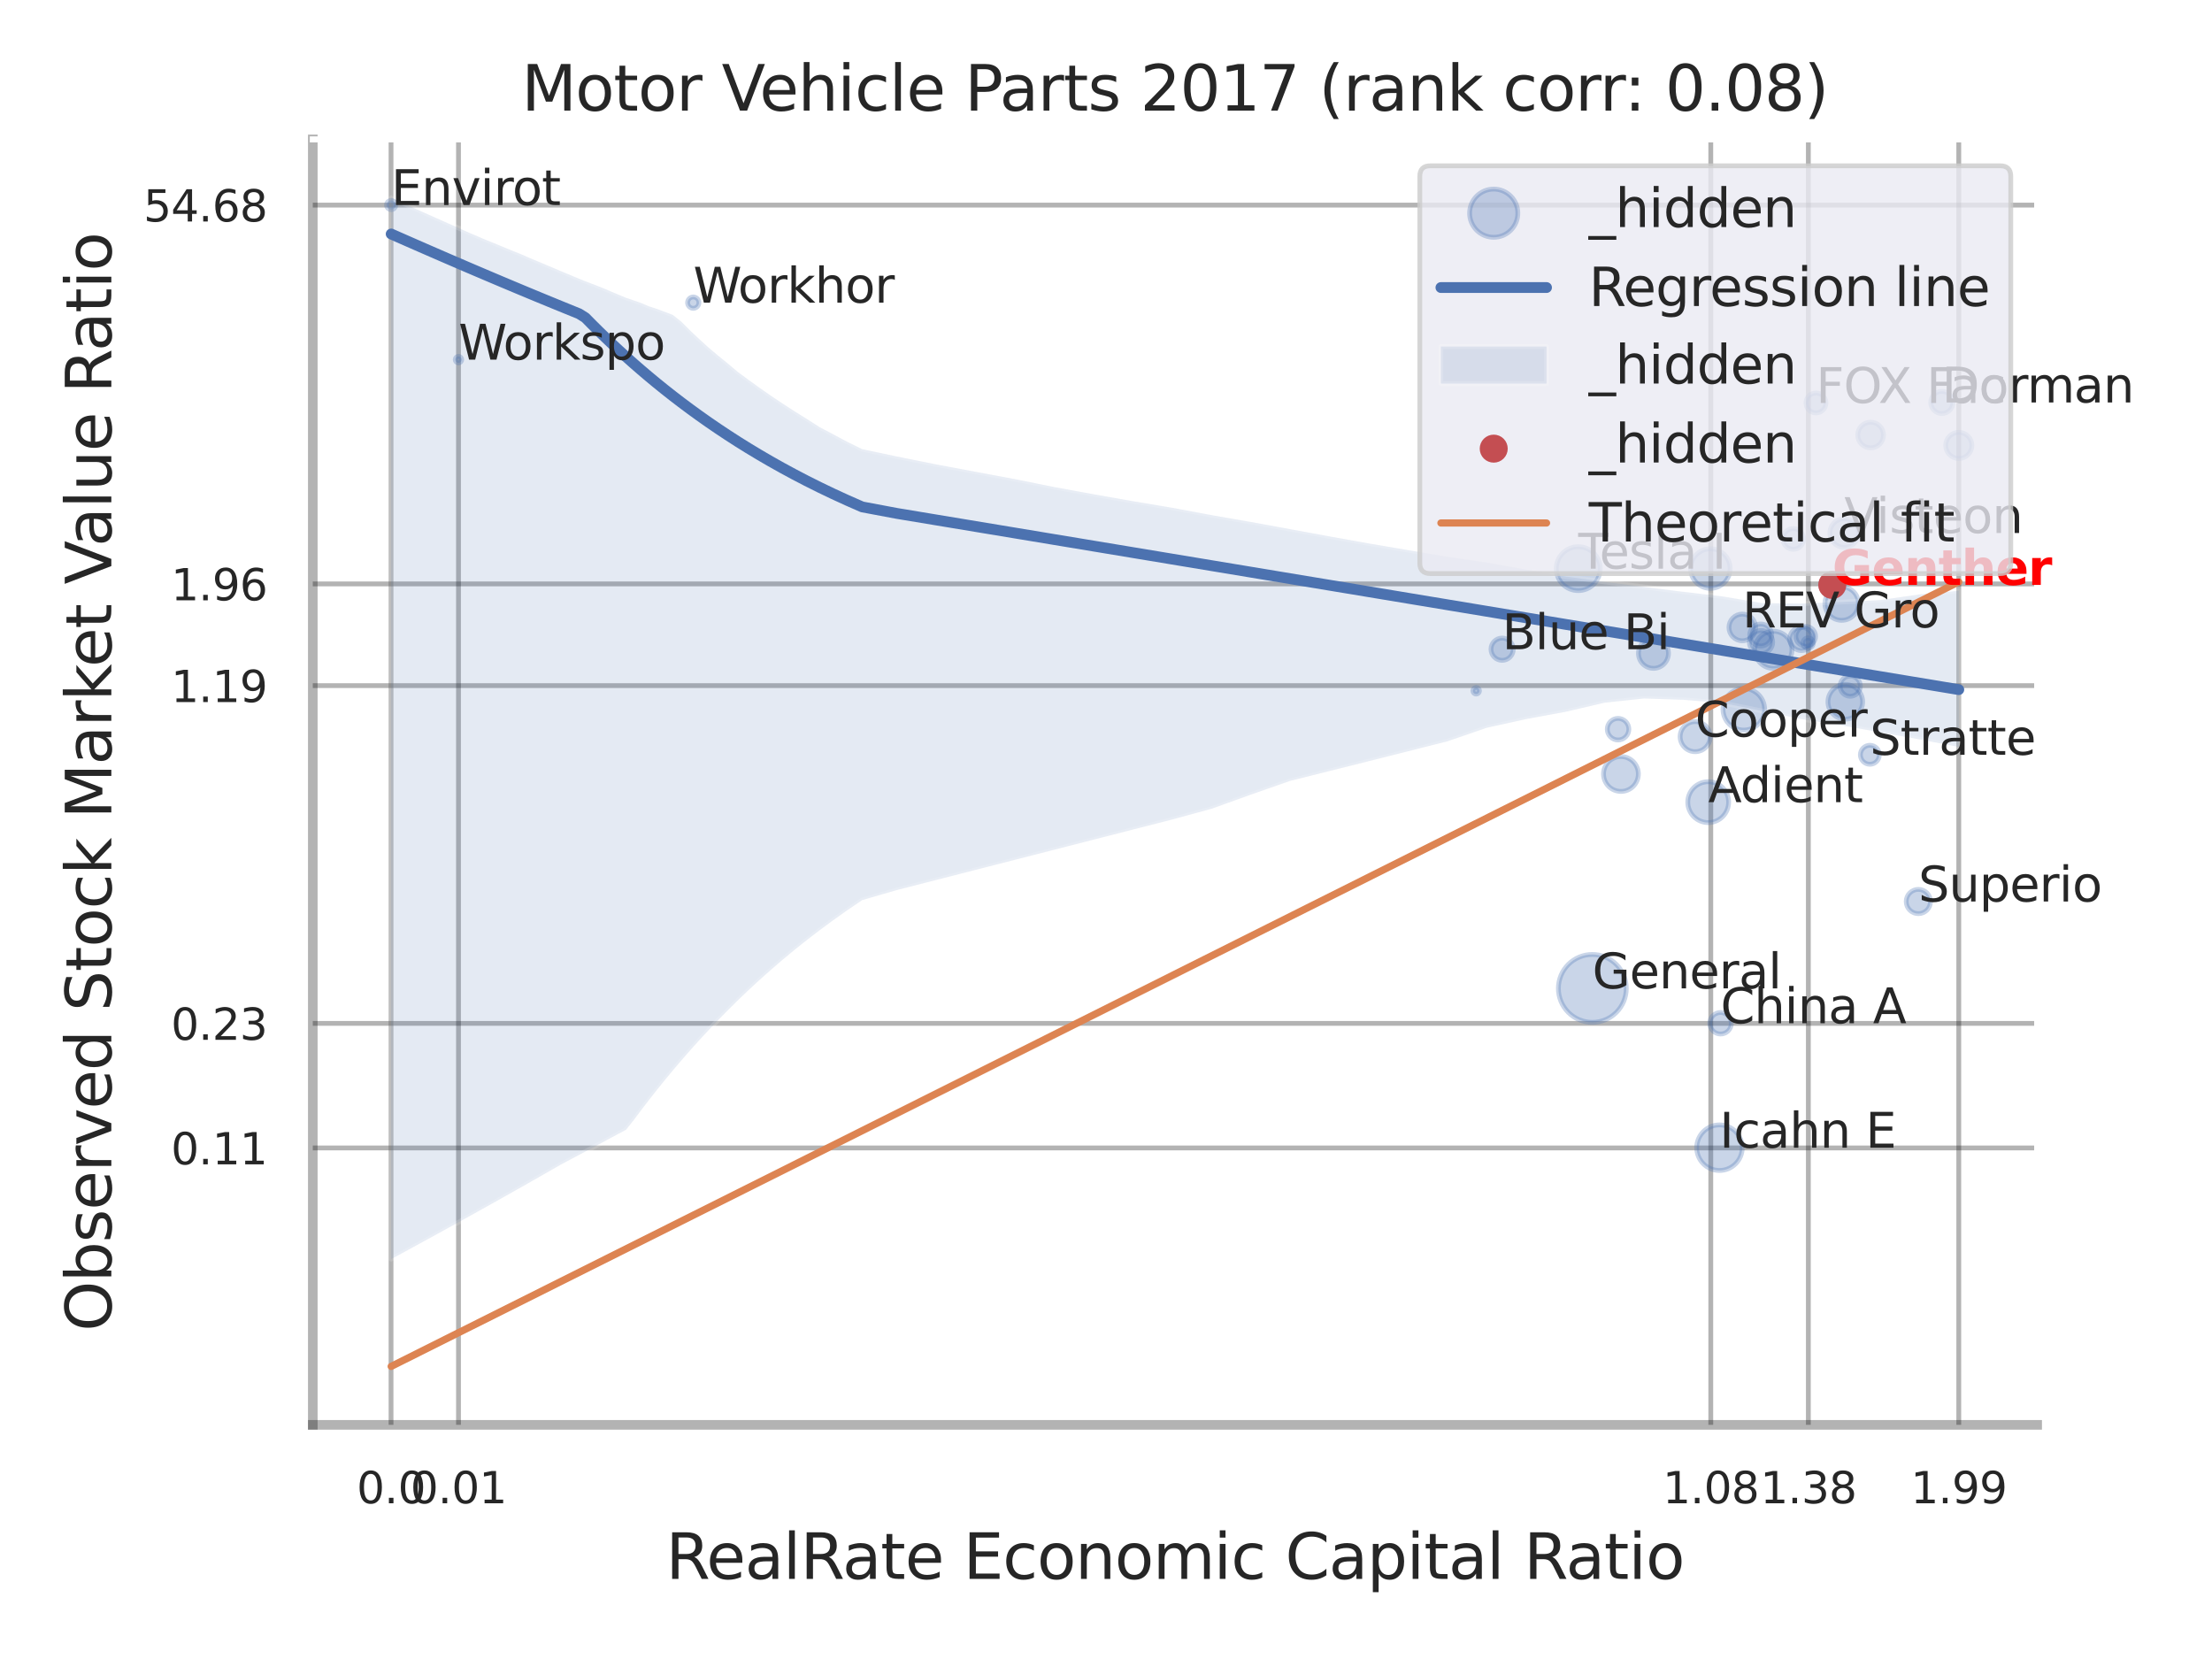 <?xml version="1.0" encoding="utf-8" standalone="no"?>
<!DOCTYPE svg PUBLIC "-//W3C//DTD SVG 1.1//EN"
  "http://www.w3.org/Graphics/SVG/1.1/DTD/svg11.dtd">
<svg xmlns:xlink="http://www.w3.org/1999/xlink" width="460.8pt" height="345.6pt" viewBox="0 0 460.8 345.6" xmlns="http://www.w3.org/2000/svg" version="1.1">
 <defs>
  <style type="text/css">*{stroke-linejoin: round; stroke-linecap: butt}</style>
 </defs>
 <g id="figure_1">
  <g id="patch_1">
   <path d="M 0 345.6 
L 460.8 345.6 
L 460.8 0 
L 0 0 
z
" style="fill: #ffffff"/>
  </g>
  <g id="axes_1">
   <g id="patch_2">
    <path d="M 65.16 296.82 
L 424.379 296.82 
L 424.379 29.04 
L 65.16 29.04 
z
" style="fill: #ffffff"/>
   </g>
   <g id="matplotlib.axis_1">
    <g id="xtick_1">
     <g id="line2d_1">
      <path d="M 81.46 296.82 
L 81.46 29.04 
" clip-path="url(#p914e2dd10d)" style="fill: none; stroke: #000000; stroke-opacity: 0.3; stroke-linecap: round"/>
     </g>
     <g id="text_1">
      <!-- 0.0 -->
      <g style="fill: #262626" transform="translate(74.303 313.159) scale(0.09 -0.09)">
       <defs>
        <path id="DejaVuSans-30" d="M 2034 4250 
Q 1547 4250 1301 3770 
Q 1056 3291 1056 2328 
Q 1056 1369 1301 889 
Q 1547 409 2034 409 
Q 2525 409 2770 889 
Q 3016 1369 3016 2328 
Q 3016 3291 2770 3770 
Q 2525 4250 2034 4250 
z
M 2034 4750 
Q 2819 4750 3233 4129 
Q 3647 3509 3647 2328 
Q 3647 1150 3233 529 
Q 2819 -91 2034 -91 
Q 1250 -91 836 529 
Q 422 1150 422 2328 
Q 422 3509 836 4129 
Q 1250 4750 2034 4750 
z
" transform="scale(0.016)"/>
        <path id="DejaVuSans-2e" d="M 684 794 
L 1344 794 
L 1344 0 
L 684 0 
L 684 794 
z
" transform="scale(0.016)"/>
       </defs>
       <use xlink:href="#DejaVuSans-30"/>
       <use xlink:href="#DejaVuSans-2e" transform="translate(63.623 0)"/>
       <use xlink:href="#DejaVuSans-30" transform="translate(95.41 0)"/>
      </g>
     </g>
    </g>
    <g id="xtick_2">
     <g id="line2d_2">
      <path d="M 95.511 296.82 
L 95.511 29.04 
" clip-path="url(#p914e2dd10d)" style="fill: none; stroke: #000000; stroke-opacity: 0.3; stroke-linecap: round"/>
     </g>
     <g id="text_2">
      <!-- 0.01 -->
      <g style="fill: #262626" transform="translate(85.492 313.159) scale(0.09 -0.09)">
       <defs>
        <path id="DejaVuSans-31" d="M 794 531 
L 1825 531 
L 1825 4091 
L 703 3866 
L 703 4441 
L 1819 4666 
L 2450 4666 
L 2450 531 
L 3481 531 
L 3481 0 
L 794 0 
L 794 531 
z
" transform="scale(0.016)"/>
       </defs>
       <use xlink:href="#DejaVuSans-30"/>
       <use xlink:href="#DejaVuSans-2e" transform="translate(63.623 0)"/>
       <use xlink:href="#DejaVuSans-30" transform="translate(95.41 0)"/>
       <use xlink:href="#DejaVuSans-31" transform="translate(159.033 0)"/>
      </g>
     </g>
    </g>
    <g id="xtick_3">
     <g id="line2d_3">
      <path d="M 356.386 296.82 
L 356.386 29.04 
" clip-path="url(#p914e2dd10d)" style="fill: none; stroke: #000000; stroke-opacity: 0.3; stroke-linecap: round"/>
     </g>
     <g id="text_3">
      <!-- 1.08 -->
      <g style="fill: #262626" transform="translate(346.366 313.159) scale(0.09 -0.09)">
       <defs>
        <path id="DejaVuSans-38" d="M 2034 2216 
Q 1584 2216 1326 1975 
Q 1069 1734 1069 1313 
Q 1069 891 1326 650 
Q 1584 409 2034 409 
Q 2484 409 2743 651 
Q 3003 894 3003 1313 
Q 3003 1734 2745 1975 
Q 2488 2216 2034 2216 
z
M 1403 2484 
Q 997 2584 770 2862 
Q 544 3141 544 3541 
Q 544 4100 942 4425 
Q 1341 4750 2034 4750 
Q 2731 4750 3128 4425 
Q 3525 4100 3525 3541 
Q 3525 3141 3298 2862 
Q 3072 2584 2669 2484 
Q 3125 2378 3379 2068 
Q 3634 1759 3634 1313 
Q 3634 634 3220 271 
Q 2806 -91 2034 -91 
Q 1263 -91 848 271 
Q 434 634 434 1313 
Q 434 1759 690 2068 
Q 947 2378 1403 2484 
z
M 1172 3481 
Q 1172 3119 1398 2916 
Q 1625 2713 2034 2713 
Q 2441 2713 2670 2916 
Q 2900 3119 2900 3481 
Q 2900 3844 2670 4047 
Q 2441 4250 2034 4250 
Q 1625 4250 1398 4047 
Q 1172 3844 1172 3481 
z
" transform="scale(0.016)"/>
       </defs>
       <use xlink:href="#DejaVuSans-31"/>
       <use xlink:href="#DejaVuSans-2e" transform="translate(63.623 0)"/>
       <use xlink:href="#DejaVuSans-30" transform="translate(95.41 0)"/>
       <use xlink:href="#DejaVuSans-38" transform="translate(159.033 0)"/>
      </g>
     </g>
    </g>
    <g id="xtick_4">
     <g id="line2d_4">
      <path d="M 376.712 296.82 
L 376.712 29.04 
" clip-path="url(#p914e2dd10d)" style="fill: none; stroke: #000000; stroke-opacity: 0.3; stroke-linecap: round"/>
     </g>
     <g id="text_4">
      <!-- 1.38 -->
      <g style="fill: #262626" transform="translate(366.692 313.159) scale(0.09 -0.09)">
       <defs>
        <path id="DejaVuSans-33" d="M 2597 2516 
Q 3050 2419 3304 2112 
Q 3559 1806 3559 1356 
Q 3559 666 3084 287 
Q 2609 -91 1734 -91 
Q 1441 -91 1130 -33 
Q 819 25 488 141 
L 488 750 
Q 750 597 1062 519 
Q 1375 441 1716 441 
Q 2309 441 2620 675 
Q 2931 909 2931 1356 
Q 2931 1769 2642 2001 
Q 2353 2234 1838 2234 
L 1294 2234 
L 1294 2753 
L 1863 2753 
Q 2328 2753 2575 2939 
Q 2822 3125 2822 3475 
Q 2822 3834 2567 4026 
Q 2313 4219 1838 4219 
Q 1578 4219 1281 4162 
Q 984 4106 628 3988 
L 628 4550 
Q 988 4650 1302 4700 
Q 1616 4750 1894 4750 
Q 2613 4750 3031 4423 
Q 3450 4097 3450 3541 
Q 3450 3153 3228 2886 
Q 3006 2619 2597 2516 
z
" transform="scale(0.016)"/>
       </defs>
       <use xlink:href="#DejaVuSans-31"/>
       <use xlink:href="#DejaVuSans-2e" transform="translate(63.623 0)"/>
       <use xlink:href="#DejaVuSans-33" transform="translate(95.41 0)"/>
       <use xlink:href="#DejaVuSans-38" transform="translate(159.033 0)"/>
      </g>
     </g>
    </g>
    <g id="xtick_5">
     <g id="line2d_5">
      <path d="M 408.048 296.82 
L 408.048 29.04 
" clip-path="url(#p914e2dd10d)" style="fill: none; stroke: #000000; stroke-opacity: 0.3; stroke-linecap: round"/>
     </g>
     <g id="text_5">
      <!-- 1.99 -->
      <g style="fill: #262626" transform="translate(398.029 313.159) scale(0.09 -0.09)">
       <defs>
        <path id="DejaVuSans-39" d="M 703 97 
L 703 672 
Q 941 559 1184 500 
Q 1428 441 1663 441 
Q 2288 441 2617 861 
Q 2947 1281 2994 2138 
Q 2813 1869 2534 1725 
Q 2256 1581 1919 1581 
Q 1219 1581 811 2004 
Q 403 2428 403 3163 
Q 403 3881 828 4315 
Q 1253 4750 1959 4750 
Q 2769 4750 3195 4129 
Q 3622 3509 3622 2328 
Q 3622 1225 3098 567 
Q 2575 -91 1691 -91 
Q 1453 -91 1209 -44 
Q 966 3 703 97 
z
M 1959 2075 
Q 2384 2075 2632 2365 
Q 2881 2656 2881 3163 
Q 2881 3666 2632 3958 
Q 2384 4250 1959 4250 
Q 1534 4250 1286 3958 
Q 1038 3666 1038 3163 
Q 1038 2656 1286 2365 
Q 1534 2075 1959 2075 
z
" transform="scale(0.016)"/>
       </defs>
       <use xlink:href="#DejaVuSans-31"/>
       <use xlink:href="#DejaVuSans-2e" transform="translate(63.623 0)"/>
       <use xlink:href="#DejaVuSans-39" transform="translate(95.41 0)"/>
       <use xlink:href="#DejaVuSans-39" transform="translate(159.033 0)"/>
      </g>
     </g>
    </g>
    <g id="xtick_6"/>
    <g id="xtick_7"/>
    <g id="xtick_8"/>
    <g id="text_6">
     <!-- RealRate Economic Capital Ratio -->
     <g style="fill: #262626" transform="translate(138.716 328.908) scale(0.13 -0.13)">
      <defs>
       <path id="DejaVuSans-52" d="M 2841 2188 
Q 3044 2119 3236 1894 
Q 3428 1669 3622 1275 
L 4263 0 
L 3584 0 
L 2988 1197 
Q 2756 1666 2539 1819 
Q 2322 1972 1947 1972 
L 1259 1972 
L 1259 0 
L 628 0 
L 628 4666 
L 2053 4666 
Q 2853 4666 3247 4331 
Q 3641 3997 3641 3322 
Q 3641 2881 3436 2590 
Q 3231 2300 2841 2188 
z
M 1259 4147 
L 1259 2491 
L 2053 2491 
Q 2509 2491 2742 2702 
Q 2975 2913 2975 3322 
Q 2975 3731 2742 3939 
Q 2509 4147 2053 4147 
L 1259 4147 
z
" transform="scale(0.016)"/>
       <path id="DejaVuSans-65" d="M 3597 1894 
L 3597 1613 
L 953 1613 
Q 991 1019 1311 708 
Q 1631 397 2203 397 
Q 2534 397 2845 478 
Q 3156 559 3463 722 
L 3463 178 
Q 3153 47 2828 -22 
Q 2503 -91 2169 -91 
Q 1331 -91 842 396 
Q 353 884 353 1716 
Q 353 2575 817 3079 
Q 1281 3584 2069 3584 
Q 2775 3584 3186 3129 
Q 3597 2675 3597 1894 
z
M 3022 2063 
Q 3016 2534 2758 2815 
Q 2500 3097 2075 3097 
Q 1594 3097 1305 2825 
Q 1016 2553 972 2059 
L 3022 2063 
z
" transform="scale(0.016)"/>
       <path id="DejaVuSans-61" d="M 2194 1759 
Q 1497 1759 1228 1600 
Q 959 1441 959 1056 
Q 959 750 1161 570 
Q 1363 391 1709 391 
Q 2188 391 2477 730 
Q 2766 1069 2766 1631 
L 2766 1759 
L 2194 1759 
z
M 3341 1997 
L 3341 0 
L 2766 0 
L 2766 531 
Q 2569 213 2275 61 
Q 1981 -91 1556 -91 
Q 1019 -91 701 211 
Q 384 513 384 1019 
Q 384 1609 779 1909 
Q 1175 2209 1959 2209 
L 2766 2209 
L 2766 2266 
Q 2766 2663 2505 2880 
Q 2244 3097 1772 3097 
Q 1472 3097 1187 3025 
Q 903 2953 641 2809 
L 641 3341 
Q 956 3463 1253 3523 
Q 1550 3584 1831 3584 
Q 2591 3584 2966 3190 
Q 3341 2797 3341 1997 
z
" transform="scale(0.016)"/>
       <path id="DejaVuSans-6c" d="M 603 4863 
L 1178 4863 
L 1178 0 
L 603 0 
L 603 4863 
z
" transform="scale(0.016)"/>
       <path id="DejaVuSans-74" d="M 1172 4494 
L 1172 3500 
L 2356 3500 
L 2356 3053 
L 1172 3053 
L 1172 1153 
Q 1172 725 1289 603 
Q 1406 481 1766 481 
L 2356 481 
L 2356 0 
L 1766 0 
Q 1100 0 847 248 
Q 594 497 594 1153 
L 594 3053 
L 172 3053 
L 172 3500 
L 594 3500 
L 594 4494 
L 1172 4494 
z
" transform="scale(0.016)"/>
       <path id="DejaVuSans-20" transform="scale(0.016)"/>
       <path id="DejaVuSans-45" d="M 628 4666 
L 3578 4666 
L 3578 4134 
L 1259 4134 
L 1259 2753 
L 3481 2753 
L 3481 2222 
L 1259 2222 
L 1259 531 
L 3634 531 
L 3634 0 
L 628 0 
L 628 4666 
z
" transform="scale(0.016)"/>
       <path id="DejaVuSans-63" d="M 3122 3366 
L 3122 2828 
Q 2878 2963 2633 3030 
Q 2388 3097 2138 3097 
Q 1578 3097 1268 2742 
Q 959 2388 959 1747 
Q 959 1106 1268 751 
Q 1578 397 2138 397 
Q 2388 397 2633 464 
Q 2878 531 3122 666 
L 3122 134 
Q 2881 22 2623 -34 
Q 2366 -91 2075 -91 
Q 1284 -91 818 406 
Q 353 903 353 1747 
Q 353 2603 823 3093 
Q 1294 3584 2113 3584 
Q 2378 3584 2631 3529 
Q 2884 3475 3122 3366 
z
" transform="scale(0.016)"/>
       <path id="DejaVuSans-6f" d="M 1959 3097 
Q 1497 3097 1228 2736 
Q 959 2375 959 1747 
Q 959 1119 1226 758 
Q 1494 397 1959 397 
Q 2419 397 2687 759 
Q 2956 1122 2956 1747 
Q 2956 2369 2687 2733 
Q 2419 3097 1959 3097 
z
M 1959 3584 
Q 2709 3584 3137 3096 
Q 3566 2609 3566 1747 
Q 3566 888 3137 398 
Q 2709 -91 1959 -91 
Q 1206 -91 779 398 
Q 353 888 353 1747 
Q 353 2609 779 3096 
Q 1206 3584 1959 3584 
z
" transform="scale(0.016)"/>
       <path id="DejaVuSans-6e" d="M 3513 2113 
L 3513 0 
L 2938 0 
L 2938 2094 
Q 2938 2591 2744 2837 
Q 2550 3084 2163 3084 
Q 1697 3084 1428 2787 
Q 1159 2491 1159 1978 
L 1159 0 
L 581 0 
L 581 3500 
L 1159 3500 
L 1159 2956 
Q 1366 3272 1645 3428 
Q 1925 3584 2291 3584 
Q 2894 3584 3203 3211 
Q 3513 2838 3513 2113 
z
" transform="scale(0.016)"/>
       <path id="DejaVuSans-6d" d="M 3328 2828 
Q 3544 3216 3844 3400 
Q 4144 3584 4550 3584 
Q 5097 3584 5394 3201 
Q 5691 2819 5691 2113 
L 5691 0 
L 5113 0 
L 5113 2094 
Q 5113 2597 4934 2840 
Q 4756 3084 4391 3084 
Q 3944 3084 3684 2787 
Q 3425 2491 3425 1978 
L 3425 0 
L 2847 0 
L 2847 2094 
Q 2847 2600 2669 2842 
Q 2491 3084 2119 3084 
Q 1678 3084 1418 2786 
Q 1159 2488 1159 1978 
L 1159 0 
L 581 0 
L 581 3500 
L 1159 3500 
L 1159 2956 
Q 1356 3278 1631 3431 
Q 1906 3584 2284 3584 
Q 2666 3584 2933 3390 
Q 3200 3197 3328 2828 
z
" transform="scale(0.016)"/>
       <path id="DejaVuSans-69" d="M 603 3500 
L 1178 3500 
L 1178 0 
L 603 0 
L 603 3500 
z
M 603 4863 
L 1178 4863 
L 1178 4134 
L 603 4134 
L 603 4863 
z
" transform="scale(0.016)"/>
       <path id="DejaVuSans-43" d="M 4122 4306 
L 4122 3641 
Q 3803 3938 3442 4084 
Q 3081 4231 2675 4231 
Q 1875 4231 1450 3742 
Q 1025 3253 1025 2328 
Q 1025 1406 1450 917 
Q 1875 428 2675 428 
Q 3081 428 3442 575 
Q 3803 722 4122 1019 
L 4122 359 
Q 3791 134 3420 21 
Q 3050 -91 2638 -91 
Q 1578 -91 968 557 
Q 359 1206 359 2328 
Q 359 3453 968 4101 
Q 1578 4750 2638 4750 
Q 3056 4750 3426 4639 
Q 3797 4528 4122 4306 
z
" transform="scale(0.016)"/>
       <path id="DejaVuSans-70" d="M 1159 525 
L 1159 -1331 
L 581 -1331 
L 581 3500 
L 1159 3500 
L 1159 2969 
Q 1341 3281 1617 3432 
Q 1894 3584 2278 3584 
Q 2916 3584 3314 3078 
Q 3713 2572 3713 1747 
Q 3713 922 3314 415 
Q 2916 -91 2278 -91 
Q 1894 -91 1617 61 
Q 1341 213 1159 525 
z
M 3116 1747 
Q 3116 2381 2855 2742 
Q 2594 3103 2138 3103 
Q 1681 3103 1420 2742 
Q 1159 2381 1159 1747 
Q 1159 1113 1420 752 
Q 1681 391 2138 391 
Q 2594 391 2855 752 
Q 3116 1113 3116 1747 
z
" transform="scale(0.016)"/>
      </defs>
      <use xlink:href="#DejaVuSans-52"/>
      <use xlink:href="#DejaVuSans-65" transform="translate(64.982 0)"/>
      <use xlink:href="#DejaVuSans-61" transform="translate(126.506 0)"/>
      <use xlink:href="#DejaVuSans-6c" transform="translate(187.785 0)"/>
      <use xlink:href="#DejaVuSans-52" transform="translate(215.568 0)"/>
      <use xlink:href="#DejaVuSans-61" transform="translate(282.801 0)"/>
      <use xlink:href="#DejaVuSans-74" transform="translate(344.08 0)"/>
      <use xlink:href="#DejaVuSans-65" transform="translate(383.289 0)"/>
      <use xlink:href="#DejaVuSans-20" transform="translate(444.812 0)"/>
      <use xlink:href="#DejaVuSans-45" transform="translate(476.6 0)"/>
      <use xlink:href="#DejaVuSans-63" transform="translate(539.783 0)"/>
      <use xlink:href="#DejaVuSans-6f" transform="translate(594.764 0)"/>
      <use xlink:href="#DejaVuSans-6e" transform="translate(655.945 0)"/>
      <use xlink:href="#DejaVuSans-6f" transform="translate(719.324 0)"/>
      <use xlink:href="#DejaVuSans-6d" transform="translate(780.506 0)"/>
      <use xlink:href="#DejaVuSans-69" transform="translate(877.918 0)"/>
      <use xlink:href="#DejaVuSans-63" transform="translate(905.701 0)"/>
      <use xlink:href="#DejaVuSans-20" transform="translate(960.682 0)"/>
      <use xlink:href="#DejaVuSans-43" transform="translate(992.469 0)"/>
      <use xlink:href="#DejaVuSans-61" transform="translate(1062.293 0)"/>
      <use xlink:href="#DejaVuSans-70" transform="translate(1123.572 0)"/>
      <use xlink:href="#DejaVuSans-69" transform="translate(1187.049 0)"/>
      <use xlink:href="#DejaVuSans-74" transform="translate(1214.832 0)"/>
      <use xlink:href="#DejaVuSans-61" transform="translate(1254.041 0)"/>
      <use xlink:href="#DejaVuSans-6c" transform="translate(1315.32 0)"/>
      <use xlink:href="#DejaVuSans-20" transform="translate(1343.104 0)"/>
      <use xlink:href="#DejaVuSans-52" transform="translate(1374.891 0)"/>
      <use xlink:href="#DejaVuSans-61" transform="translate(1442.123 0)"/>
      <use xlink:href="#DejaVuSans-74" transform="translate(1503.402 0)"/>
      <use xlink:href="#DejaVuSans-69" transform="translate(1542.611 0)"/>
      <use xlink:href="#DejaVuSans-6f" transform="translate(1570.395 0)"/>
     </g>
    </g>
   </g>
   <g id="matplotlib.axis_2">
    <g id="ytick_1">
     <g id="line2d_6">
      <path d="M 65.16 239.136 
L 424.379 239.136 
" clip-path="url(#p914e2dd10d)" style="fill: none; stroke: #000000; stroke-opacity: 0.3; stroke-linecap: round"/>
     </g>
     <g id="text_7">
      <!-- 0.11 -->
      <g style="fill: #262626" transform="translate(35.621 242.555) scale(0.09 -0.09)">
       <use xlink:href="#DejaVuSans-30"/>
       <use xlink:href="#DejaVuSans-2e" transform="translate(63.623 0)"/>
       <use xlink:href="#DejaVuSans-31" transform="translate(95.41 0)"/>
       <use xlink:href="#DejaVuSans-31" transform="translate(159.033 0)"/>
      </g>
     </g>
    </g>
    <g id="ytick_2">
     <g id="line2d_7">
      <path d="M 65.16 213.193 
L 424.379 213.193 
" clip-path="url(#p914e2dd10d)" style="fill: none; stroke: #000000; stroke-opacity: 0.3; stroke-linecap: round"/>
     </g>
     <g id="text_8">
      <!-- 0.23 -->
      <g style="fill: #262626" transform="translate(35.621 216.612) scale(0.09 -0.09)">
       <defs>
        <path id="DejaVuSans-32" d="M 1228 531 
L 3431 531 
L 3431 0 
L 469 0 
L 469 531 
Q 828 903 1448 1529 
Q 2069 2156 2228 2338 
Q 2531 2678 2651 2914 
Q 2772 3150 2772 3378 
Q 2772 3750 2511 3984 
Q 2250 4219 1831 4219 
Q 1534 4219 1204 4116 
Q 875 4013 500 3803 
L 500 4441 
Q 881 4594 1212 4672 
Q 1544 4750 1819 4750 
Q 2544 4750 2975 4387 
Q 3406 4025 3406 3419 
Q 3406 3131 3298 2873 
Q 3191 2616 2906 2266 
Q 2828 2175 2409 1742 
Q 1991 1309 1228 531 
z
" transform="scale(0.016)"/>
       </defs>
       <use xlink:href="#DejaVuSans-30"/>
       <use xlink:href="#DejaVuSans-2e" transform="translate(63.623 0)"/>
       <use xlink:href="#DejaVuSans-32" transform="translate(95.41 0)"/>
       <use xlink:href="#DejaVuSans-33" transform="translate(159.033 0)"/>
      </g>
     </g>
    </g>
    <g id="ytick_3">
     <g id="line2d_8">
      <path d="M 65.16 142.832 
L 424.379 142.832 
" clip-path="url(#p914e2dd10d)" style="fill: none; stroke: #000000; stroke-opacity: 0.3; stroke-linecap: round"/>
     </g>
     <g id="text_9">
      <!-- 1.19 -->
      <g style="fill: #262626" transform="translate(35.621 146.251) scale(0.09 -0.09)">
       <use xlink:href="#DejaVuSans-31"/>
       <use xlink:href="#DejaVuSans-2e" transform="translate(63.623 0)"/>
       <use xlink:href="#DejaVuSans-31" transform="translate(95.41 0)"/>
       <use xlink:href="#DejaVuSans-39" transform="translate(159.033 0)"/>
      </g>
     </g>
    </g>
    <g id="ytick_4">
     <g id="line2d_9">
      <path d="M 65.16 121.639 
L 424.379 121.639 
" clip-path="url(#p914e2dd10d)" style="fill: none; stroke: #000000; stroke-opacity: 0.3; stroke-linecap: round"/>
     </g>
     <g id="text_10">
      <!-- 1.96 -->
      <g style="fill: #262626" transform="translate(35.621 125.058) scale(0.09 -0.09)">
       <defs>
        <path id="DejaVuSans-36" d="M 2113 2584 
Q 1688 2584 1439 2293 
Q 1191 2003 1191 1497 
Q 1191 994 1439 701 
Q 1688 409 2113 409 
Q 2538 409 2786 701 
Q 3034 994 3034 1497 
Q 3034 2003 2786 2293 
Q 2538 2584 2113 2584 
z
M 3366 4563 
L 3366 3988 
Q 3128 4100 2886 4159 
Q 2644 4219 2406 4219 
Q 1781 4219 1451 3797 
Q 1122 3375 1075 2522 
Q 1259 2794 1537 2939 
Q 1816 3084 2150 3084 
Q 2853 3084 3261 2657 
Q 3669 2231 3669 1497 
Q 3669 778 3244 343 
Q 2819 -91 2113 -91 
Q 1303 -91 875 529 
Q 447 1150 447 2328 
Q 447 3434 972 4092 
Q 1497 4750 2381 4750 
Q 2619 4750 2861 4703 
Q 3103 4656 3366 4563 
z
" transform="scale(0.016)"/>
       </defs>
       <use xlink:href="#DejaVuSans-31"/>
       <use xlink:href="#DejaVuSans-2e" transform="translate(63.623 0)"/>
       <use xlink:href="#DejaVuSans-39" transform="translate(95.41 0)"/>
       <use xlink:href="#DejaVuSans-36" transform="translate(159.033 0)"/>
      </g>
     </g>
    </g>
    <g id="ytick_5">
     <g id="line2d_10">
      <path d="M 65.16 42.723 
L 424.379 42.723 
" clip-path="url(#p914e2dd10d)" style="fill: none; stroke: #000000; stroke-opacity: 0.3; stroke-linecap: round"/>
     </g>
     <g id="text_11">
      <!-- 54.68 -->
      <g style="fill: #262626" transform="translate(29.895 46.142) scale(0.09 -0.09)">
       <defs>
        <path id="DejaVuSans-35" d="M 691 4666 
L 3169 4666 
L 3169 4134 
L 1269 4134 
L 1269 2991 
Q 1406 3038 1543 3061 
Q 1681 3084 1819 3084 
Q 2600 3084 3056 2656 
Q 3513 2228 3513 1497 
Q 3513 744 3044 326 
Q 2575 -91 1722 -91 
Q 1428 -91 1123 -41 
Q 819 9 494 109 
L 494 744 
Q 775 591 1075 516 
Q 1375 441 1709 441 
Q 2250 441 2565 725 
Q 2881 1009 2881 1497 
Q 2881 1984 2565 2268 
Q 2250 2553 1709 2553 
Q 1456 2553 1204 2497 
Q 953 2441 691 2322 
L 691 4666 
z
" transform="scale(0.016)"/>
        <path id="DejaVuSans-34" d="M 2419 4116 
L 825 1625 
L 2419 1625 
L 2419 4116 
z
M 2253 4666 
L 3047 4666 
L 3047 1625 
L 3713 1625 
L 3713 1100 
L 3047 1100 
L 3047 0 
L 2419 0 
L 2419 1100 
L 313 1100 
L 313 1709 
L 2253 4666 
z
" transform="scale(0.016)"/>
       </defs>
       <use xlink:href="#DejaVuSans-35"/>
       <use xlink:href="#DejaVuSans-34" transform="translate(63.623 0)"/>
       <use xlink:href="#DejaVuSans-2e" transform="translate(127.246 0)"/>
       <use xlink:href="#DejaVuSans-36" transform="translate(159.033 0)"/>
       <use xlink:href="#DejaVuSans-38" transform="translate(222.656 0)"/>
      </g>
     </g>
    </g>
    <g id="ytick_6"/>
    <g id="ytick_7"/>
    <g id="ytick_8"/>
    <g id="ytick_9"/>
    <g id="text_12">
     <!-- Observed Stock Market Value Ratio -->
     <g style="fill: #262626" transform="translate(23.191 277.332) rotate(-90) scale(0.13 -0.13)">
      <defs>
       <path id="DejaVuSans-4f" d="M 2522 4238 
Q 1834 4238 1429 3725 
Q 1025 3213 1025 2328 
Q 1025 1447 1429 934 
Q 1834 422 2522 422 
Q 3209 422 3611 934 
Q 4013 1447 4013 2328 
Q 4013 3213 3611 3725 
Q 3209 4238 2522 4238 
z
M 2522 4750 
Q 3503 4750 4090 4092 
Q 4678 3434 4678 2328 
Q 4678 1225 4090 567 
Q 3503 -91 2522 -91 
Q 1538 -91 948 565 
Q 359 1222 359 2328 
Q 359 3434 948 4092 
Q 1538 4750 2522 4750 
z
" transform="scale(0.016)"/>
       <path id="DejaVuSans-62" d="M 3116 1747 
Q 3116 2381 2855 2742 
Q 2594 3103 2138 3103 
Q 1681 3103 1420 2742 
Q 1159 2381 1159 1747 
Q 1159 1113 1420 752 
Q 1681 391 2138 391 
Q 2594 391 2855 752 
Q 3116 1113 3116 1747 
z
M 1159 2969 
Q 1341 3281 1617 3432 
Q 1894 3584 2278 3584 
Q 2916 3584 3314 3078 
Q 3713 2572 3713 1747 
Q 3713 922 3314 415 
Q 2916 -91 2278 -91 
Q 1894 -91 1617 61 
Q 1341 213 1159 525 
L 1159 0 
L 581 0 
L 581 4863 
L 1159 4863 
L 1159 2969 
z
" transform="scale(0.016)"/>
       <path id="DejaVuSans-73" d="M 2834 3397 
L 2834 2853 
Q 2591 2978 2328 3040 
Q 2066 3103 1784 3103 
Q 1356 3103 1142 2972 
Q 928 2841 928 2578 
Q 928 2378 1081 2264 
Q 1234 2150 1697 2047 
L 1894 2003 
Q 2506 1872 2764 1633 
Q 3022 1394 3022 966 
Q 3022 478 2636 193 
Q 2250 -91 1575 -91 
Q 1294 -91 989 -36 
Q 684 19 347 128 
L 347 722 
Q 666 556 975 473 
Q 1284 391 1588 391 
Q 1994 391 2212 530 
Q 2431 669 2431 922 
Q 2431 1156 2273 1281 
Q 2116 1406 1581 1522 
L 1381 1569 
Q 847 1681 609 1914 
Q 372 2147 372 2553 
Q 372 3047 722 3315 
Q 1072 3584 1716 3584 
Q 2034 3584 2315 3537 
Q 2597 3491 2834 3397 
z
" transform="scale(0.016)"/>
       <path id="DejaVuSans-72" d="M 2631 2963 
Q 2534 3019 2420 3045 
Q 2306 3072 2169 3072 
Q 1681 3072 1420 2755 
Q 1159 2438 1159 1844 
L 1159 0 
L 581 0 
L 581 3500 
L 1159 3500 
L 1159 2956 
Q 1341 3275 1631 3429 
Q 1922 3584 2338 3584 
Q 2397 3584 2469 3576 
Q 2541 3569 2628 3553 
L 2631 2963 
z
" transform="scale(0.016)"/>
       <path id="DejaVuSans-76" d="M 191 3500 
L 800 3500 
L 1894 563 
L 2988 3500 
L 3597 3500 
L 2284 0 
L 1503 0 
L 191 3500 
z
" transform="scale(0.016)"/>
       <path id="DejaVuSans-64" d="M 2906 2969 
L 2906 4863 
L 3481 4863 
L 3481 0 
L 2906 0 
L 2906 525 
Q 2725 213 2448 61 
Q 2172 -91 1784 -91 
Q 1150 -91 751 415 
Q 353 922 353 1747 
Q 353 2572 751 3078 
Q 1150 3584 1784 3584 
Q 2172 3584 2448 3432 
Q 2725 3281 2906 2969 
z
M 947 1747 
Q 947 1113 1208 752 
Q 1469 391 1925 391 
Q 2381 391 2643 752 
Q 2906 1113 2906 1747 
Q 2906 2381 2643 2742 
Q 2381 3103 1925 3103 
Q 1469 3103 1208 2742 
Q 947 2381 947 1747 
z
" transform="scale(0.016)"/>
       <path id="DejaVuSans-53" d="M 3425 4513 
L 3425 3897 
Q 3066 4069 2747 4153 
Q 2428 4238 2131 4238 
Q 1616 4238 1336 4038 
Q 1056 3838 1056 3469 
Q 1056 3159 1242 3001 
Q 1428 2844 1947 2747 
L 2328 2669 
Q 3034 2534 3370 2195 
Q 3706 1856 3706 1288 
Q 3706 609 3251 259 
Q 2797 -91 1919 -91 
Q 1588 -91 1214 -16 
Q 841 59 441 206 
L 441 856 
Q 825 641 1194 531 
Q 1563 422 1919 422 
Q 2459 422 2753 634 
Q 3047 847 3047 1241 
Q 3047 1584 2836 1778 
Q 2625 1972 2144 2069 
L 1759 2144 
Q 1053 2284 737 2584 
Q 422 2884 422 3419 
Q 422 4038 858 4394 
Q 1294 4750 2059 4750 
Q 2388 4750 2728 4690 
Q 3069 4631 3425 4513 
z
" transform="scale(0.016)"/>
       <path id="DejaVuSans-6b" d="M 581 4863 
L 1159 4863 
L 1159 1991 
L 2875 3500 
L 3609 3500 
L 1753 1863 
L 3688 0 
L 2938 0 
L 1159 1709 
L 1159 0 
L 581 0 
L 581 4863 
z
" transform="scale(0.016)"/>
       <path id="DejaVuSans-4d" d="M 628 4666 
L 1569 4666 
L 2759 1491 
L 3956 4666 
L 4897 4666 
L 4897 0 
L 4281 0 
L 4281 4097 
L 3078 897 
L 2444 897 
L 1241 4097 
L 1241 0 
L 628 0 
L 628 4666 
z
" transform="scale(0.016)"/>
       <path id="DejaVuSans-56" d="M 1831 0 
L 50 4666 
L 709 4666 
L 2188 738 
L 3669 4666 
L 4325 4666 
L 2547 0 
L 1831 0 
z
" transform="scale(0.016)"/>
       <path id="DejaVuSans-75" d="M 544 1381 
L 544 3500 
L 1119 3500 
L 1119 1403 
Q 1119 906 1312 657 
Q 1506 409 1894 409 
Q 2359 409 2629 706 
Q 2900 1003 2900 1516 
L 2900 3500 
L 3475 3500 
L 3475 0 
L 2900 0 
L 2900 538 
Q 2691 219 2414 64 
Q 2138 -91 1772 -91 
Q 1169 -91 856 284 
Q 544 659 544 1381 
z
M 1991 3584 
L 1991 3584 
z
" transform="scale(0.016)"/>
      </defs>
      <use xlink:href="#DejaVuSans-4f"/>
      <use xlink:href="#DejaVuSans-62" transform="translate(78.711 0)"/>
      <use xlink:href="#DejaVuSans-73" transform="translate(142.188 0)"/>
      <use xlink:href="#DejaVuSans-65" transform="translate(194.287 0)"/>
      <use xlink:href="#DejaVuSans-72" transform="translate(255.811 0)"/>
      <use xlink:href="#DejaVuSans-76" transform="translate(296.924 0)"/>
      <use xlink:href="#DejaVuSans-65" transform="translate(356.104 0)"/>
      <use xlink:href="#DejaVuSans-64" transform="translate(417.627 0)"/>
      <use xlink:href="#DejaVuSans-20" transform="translate(481.104 0)"/>
      <use xlink:href="#DejaVuSans-53" transform="translate(512.891 0)"/>
      <use xlink:href="#DejaVuSans-74" transform="translate(576.367 0)"/>
      <use xlink:href="#DejaVuSans-6f" transform="translate(615.576 0)"/>
      <use xlink:href="#DejaVuSans-63" transform="translate(676.758 0)"/>
      <use xlink:href="#DejaVuSans-6b" transform="translate(731.738 0)"/>
      <use xlink:href="#DejaVuSans-20" transform="translate(789.648 0)"/>
      <use xlink:href="#DejaVuSans-4d" transform="translate(821.436 0)"/>
      <use xlink:href="#DejaVuSans-61" transform="translate(907.715 0)"/>
      <use xlink:href="#DejaVuSans-72" transform="translate(968.994 0)"/>
      <use xlink:href="#DejaVuSans-6b" transform="translate(1010.107 0)"/>
      <use xlink:href="#DejaVuSans-65" transform="translate(1064.393 0)"/>
      <use xlink:href="#DejaVuSans-74" transform="translate(1125.916 0)"/>
      <use xlink:href="#DejaVuSans-20" transform="translate(1165.125 0)"/>
      <use xlink:href="#DejaVuSans-56" transform="translate(1196.912 0)"/>
      <use xlink:href="#DejaVuSans-61" transform="translate(1257.57 0)"/>
      <use xlink:href="#DejaVuSans-6c" transform="translate(1318.85 0)"/>
      <use xlink:href="#DejaVuSans-75" transform="translate(1346.633 0)"/>
      <use xlink:href="#DejaVuSans-65" transform="translate(1410.012 0)"/>
      <use xlink:href="#DejaVuSans-20" transform="translate(1471.535 0)"/>
      <use xlink:href="#DejaVuSans-52" transform="translate(1503.322 0)"/>
      <use xlink:href="#DejaVuSans-61" transform="translate(1570.555 0)"/>
      <use xlink:href="#DejaVuSans-74" transform="translate(1631.834 0)"/>
      <use xlink:href="#DejaVuSans-69" transform="translate(1671.043 0)"/>
      <use xlink:href="#DejaVuSans-6f" transform="translate(1698.826 0)"/>
     </g>
    </g>
   </g>
   <g id="PathCollection_1">
    <path d="M 337.672 164.867 
C 338.635 164.867 339.559 164.484 340.24 163.803 
C 340.921 163.122 341.304 162.198 341.304 161.235 
C 341.304 160.272 340.921 159.348 340.24 158.667 
C 339.559 157.986 338.635 157.603 337.672 157.603 
C 336.709 157.603 335.785 157.986 335.104 158.667 
C 334.423 159.348 334.04 160.272 334.04 161.235 
C 334.04 162.198 334.423 163.122 335.104 163.803 
C 335.785 164.484 336.709 164.867 337.672 164.867 
z
" clip-path="url(#p914e2dd10d)" style="fill: #4c72b0; fill-opacity: 0.3; stroke: #4c72b0; stroke-opacity: 0.3"/>
    <path d="M 375.267 135.53 
C 375.913 135.53 376.533 135.274 376.99 134.817 
C 377.446 134.36 377.703 133.74 377.703 133.094 
C 377.703 132.448 377.446 131.829 376.99 131.372 
C 376.533 130.915 375.913 130.658 375.267 130.658 
C 374.621 130.658 374.001 130.915 373.544 131.372 
C 373.088 131.829 372.831 132.448 372.831 133.094 
C 372.831 133.74 373.088 134.36 373.544 134.817 
C 374.001 135.274 374.621 135.53 375.267 135.53 
z
" clip-path="url(#p914e2dd10d)" style="fill: #4c72b0; fill-opacity: 0.3; stroke: #4c72b0; stroke-opacity: 0.3"/>
    <path d="M 399.628 190.33 
C 400.298 190.33 400.942 190.064 401.416 189.59 
C 401.89 189.115 402.156 188.472 402.156 187.802 
C 402.156 187.131 401.89 186.488 401.416 186.014 
C 400.942 185.54 400.298 185.273 399.628 185.273 
C 398.957 185.273 398.314 185.54 397.84 186.014 
C 397.366 186.488 397.1 187.131 397.1 187.802 
C 397.1 188.472 397.366 189.115 397.84 189.59 
C 398.314 190.064 398.957 190.33 399.628 190.33 
z
" clip-path="url(#p914e2dd10d)" style="fill: #4c72b0; fill-opacity: 0.3; stroke: #4c72b0; stroke-opacity: 0.3"/>
    <path d="M 366.855 136.2 
C 367.499 136.2 368.117 135.944 368.572 135.488 
C 369.028 135.033 369.284 134.415 369.284 133.771 
C 369.284 133.127 369.028 132.509 368.572 132.053 
C 368.117 131.598 367.499 131.342 366.855 131.342 
C 366.21 131.342 365.592 131.598 365.137 132.053 
C 364.681 132.509 364.425 133.127 364.425 133.771 
C 364.425 134.415 364.681 135.033 365.137 135.488 
C 365.592 135.944 366.21 136.2 366.855 136.2 
z
" clip-path="url(#p914e2dd10d)" style="fill: #4c72b0; fill-opacity: 0.3; stroke: #4c72b0; stroke-opacity: 0.3"/>
    <path d="M 408.051 95.515 
C 408.774 95.515 409.468 95.227 409.979 94.716 
C 410.491 94.204 410.778 93.51 410.778 92.787 
C 410.778 92.063 410.491 91.369 409.979 90.858 
C 409.468 90.346 408.774 90.059 408.051 90.059 
C 407.327 90.059 406.633 90.346 406.122 90.858 
C 405.61 91.369 405.323 92.063 405.323 92.787 
C 405.323 93.51 405.61 94.204 406.122 94.716 
C 406.633 95.227 407.327 95.515 408.051 95.515 
z
" clip-path="url(#p914e2dd10d)" style="fill: #4c72b0; fill-opacity: 0.3; stroke: #4c72b0; stroke-opacity: 0.3"/>
    <path d="M 373.568 114.433 
C 374.142 114.433 374.692 114.205 375.097 113.8 
C 375.503 113.394 375.73 112.844 375.73 112.271 
C 375.73 111.697 375.503 111.147 375.097 110.742 
C 374.692 110.336 374.142 110.108 373.568 110.108 
C 372.995 110.108 372.445 110.336 372.039 110.742 
C 371.634 111.147 371.406 111.697 371.406 112.271 
C 371.406 112.844 371.634 113.394 372.039 113.8 
C 372.445 114.205 372.995 114.433 373.568 114.433 
z
" clip-path="url(#p914e2dd10d)" style="fill: #4c72b0; fill-opacity: 0.3; stroke: #4c72b0; stroke-opacity: 0.3"/>
    <path d="M 389.683 93.309 
C 390.395 93.309 391.078 93.026 391.582 92.523 
C 392.085 92.019 392.368 91.336 392.368 90.624 
C 392.368 89.912 392.085 89.229 391.582 88.726 
C 391.078 88.222 390.395 87.939 389.683 87.939 
C 388.971 87.939 388.288 88.222 387.785 88.726 
C 387.282 89.229 386.999 89.912 386.999 90.624 
C 386.999 91.336 387.282 92.019 387.785 92.523 
C 388.288 93.026 388.971 93.309 389.683 93.309 
z
" clip-path="url(#p914e2dd10d)" style="fill: #4c72b0; fill-opacity: 0.3; stroke: #4c72b0; stroke-opacity: 0.3"/>
    <path d="M 383.659 129.228 
C 384.586 129.228 385.475 128.86 386.131 128.204 
C 386.786 127.549 387.155 126.66 387.155 125.733 
C 387.155 124.806 386.786 123.917 386.131 123.261 
C 385.475 122.606 384.586 122.237 383.659 122.237 
C 382.732 122.237 381.843 122.606 381.188 123.261 
C 380.532 123.917 380.164 124.806 380.164 125.733 
C 380.164 126.66 380.532 127.549 381.188 128.204 
C 381.843 128.86 382.732 129.228 383.659 129.228 
z
" clip-path="url(#p914e2dd10d)" style="fill: #4c72b0; fill-opacity: 0.3; stroke: #4c72b0; stroke-opacity: 0.3"/>
    <path d="M 384.409 149.809 
C 385.367 149.809 386.286 149.428 386.963 148.75 
C 387.64 148.073 388.021 147.154 388.021 146.196 
C 388.021 145.238 387.64 144.319 386.963 143.642 
C 386.286 142.965 385.367 142.584 384.409 142.584 
C 383.451 142.584 382.532 142.965 381.854 143.642 
C 381.177 144.319 380.796 145.238 380.796 146.196 
C 380.796 147.154 381.177 148.073 381.854 148.75 
C 382.532 149.428 383.451 149.809 384.409 149.809 
z
" clip-path="url(#p914e2dd10d)" style="fill: #4c72b0; fill-opacity: 0.3; stroke: #4c72b0; stroke-opacity: 0.3"/>
    <path d="M 358.2 243.829 
C 359.458 243.829 360.665 243.329 361.554 242.439 
C 362.444 241.549 362.944 240.343 362.944 239.084 
C 362.944 237.826 362.444 236.62 361.554 235.73 
C 360.665 234.84 359.458 234.34 358.2 234.34 
C 356.942 234.34 355.735 234.84 354.845 235.73 
C 353.956 236.62 353.456 237.826 353.456 239.084 
C 353.456 240.343 353.956 241.549 354.845 242.439 
C 355.735 243.329 356.942 243.829 358.2 243.829 
z
" clip-path="url(#p914e2dd10d)" style="fill: #4c72b0; fill-opacity: 0.3; stroke: #4c72b0; stroke-opacity: 0.3"/>
    <path d="M 363.267 152.094 
C 364.417 152.094 365.52 151.637 366.333 150.824 
C 367.146 150.011 367.602 148.908 367.602 147.758 
C 367.602 146.608 367.146 145.506 366.333 144.693 
C 365.52 143.88 364.417 143.423 363.267 143.423 
C 362.117 143.423 361.014 143.88 360.201 144.693 
C 359.388 145.506 358.932 146.608 358.932 147.758 
C 358.932 148.908 359.388 150.011 360.201 150.824 
C 361.014 151.637 362.117 152.094 363.267 152.094 
z
" clip-path="url(#p914e2dd10d)" style="fill: #4c72b0; fill-opacity: 0.3; stroke: #4c72b0; stroke-opacity: 0.3"/>
    <path d="M 404.524 86.153 
C 405.138 86.153 405.727 85.909 406.161 85.475 
C 406.595 85.041 406.839 84.452 406.839 83.838 
C 406.839 83.224 406.595 82.635 406.161 82.201 
C 405.727 81.767 405.138 81.523 404.524 81.523 
C 403.91 81.523 403.321 81.767 402.887 82.201 
C 402.453 82.635 402.209 83.224 402.209 83.838 
C 402.209 84.452 402.453 85.041 402.887 85.475 
C 403.321 85.909 403.91 86.153 404.524 86.153 
z
" clip-path="url(#p914e2dd10d)" style="fill: #4c72b0; fill-opacity: 0.3; stroke: #4c72b0; stroke-opacity: 0.3"/>
    <path d="M 381.695 124.266 
C 382.336 124.266 382.951 124.011 383.404 123.558 
C 383.858 123.104 384.112 122.49 384.112 121.849 
C 384.112 121.207 383.858 120.593 383.404 120.139 
C 382.951 119.686 382.336 119.431 381.695 119.431 
C 381.054 119.431 380.439 119.686 379.986 120.139 
C 379.533 120.593 379.278 121.207 379.278 121.849 
C 379.278 122.49 379.533 123.104 379.986 123.558 
C 380.439 124.011 381.054 124.266 381.695 124.266 
z
" clip-path="url(#p914e2dd10d)" style="fill: #4c72b0; fill-opacity: 0.3; stroke: #4c72b0; stroke-opacity: 0.3"/>
    <path d="M 376.155 134.615 
C 376.7 134.615 377.224 134.399 377.61 134.013 
C 377.996 133.627 378.213 133.103 378.213 132.557 
C 378.213 132.011 377.996 131.488 377.61 131.102 
C 377.224 130.716 376.7 130.499 376.155 130.499 
C 375.609 130.499 375.085 130.716 374.699 131.102 
C 374.313 131.488 374.097 132.011 374.097 132.557 
C 374.097 133.103 374.313 133.627 374.699 134.013 
C 375.085 134.399 375.609 134.615 376.155 134.615 
z
" clip-path="url(#p914e2dd10d)" style="fill: #4c72b0; fill-opacity: 0.3; stroke: #4c72b0; stroke-opacity: 0.3"/>
    <path d="M 385.433 145.046 
C 385.993 145.046 386.53 144.823 386.926 144.427 
C 387.322 144.031 387.545 143.494 387.545 142.934 
C 387.545 142.374 387.322 141.836 386.926 141.44 
C 386.53 141.044 385.993 140.822 385.433 140.822 
C 384.872 140.822 384.335 141.044 383.939 141.44 
C 383.543 141.836 383.32 142.374 383.32 142.934 
C 383.32 143.494 383.543 144.031 383.939 144.427 
C 384.335 144.823 384.872 145.046 385.433 145.046 
z
" clip-path="url(#p914e2dd10d)" style="fill: #4c72b0; fill-opacity: 0.3; stroke: #4c72b0; stroke-opacity: 0.3"/>
    <path d="M 389.528 159.21 
C 390.053 159.21 390.556 159.002 390.926 158.631 
C 391.297 158.26 391.505 157.757 391.505 157.233 
C 391.505 156.709 391.297 156.206 390.926 155.835 
C 390.556 155.464 390.053 155.256 389.528 155.256 
C 389.004 155.256 388.501 155.464 388.13 155.835 
C 387.76 156.206 387.551 156.709 387.551 157.233 
C 387.551 157.757 387.76 158.26 388.13 158.631 
C 388.501 159.002 389.004 159.21 389.528 159.21 
z
" clip-path="url(#p914e2dd10d)" style="fill: #4c72b0; fill-opacity: 0.3; stroke: #4c72b0; stroke-opacity: 0.3"/>
    <path d="M 369.431 139.24 
C 370.458 139.24 371.443 138.832 372.17 138.105 
C 372.896 137.379 373.304 136.393 373.304 135.366 
C 373.304 134.339 372.896 133.354 372.17 132.627 
C 371.443 131.901 370.458 131.493 369.431 131.493 
C 368.404 131.493 367.418 131.901 366.692 132.627 
C 365.966 133.354 365.557 134.339 365.557 135.366 
C 365.557 136.393 365.966 137.379 366.692 138.105 
C 367.418 138.832 368.404 139.24 369.431 139.24 
z
" clip-path="url(#p914e2dd10d)" style="fill: #4c72b0; fill-opacity: 0.3; stroke: #4c72b0; stroke-opacity: 0.3"/>
    <path d="M 366.794 134.583 
C 367.404 134.583 367.989 134.34 368.421 133.909 
C 368.852 133.478 369.095 132.893 369.095 132.283 
C 369.095 131.673 368.852 131.088 368.421 130.656 
C 367.989 130.225 367.404 129.983 366.794 129.983 
C 366.184 129.983 365.599 130.225 365.168 130.656 
C 364.737 131.088 364.494 131.673 364.494 132.283 
C 364.494 132.893 364.737 133.478 365.168 133.909 
C 365.599 134.34 366.184 134.583 366.794 134.583 
z
" clip-path="url(#p914e2dd10d)" style="fill: #4c72b0; fill-opacity: 0.3; stroke: #4c72b0; stroke-opacity: 0.3"/>
    <path d="M 95.51 75.598 
C 95.69 75.598 95.863 75.527 95.991 75.399 
C 96.119 75.271 96.19 75.098 96.19 74.918 
C 96.19 74.737 96.119 74.564 95.991 74.436 
C 95.863 74.309 95.69 74.237 95.51 74.237 
C 95.329 74.237 95.156 74.309 95.028 74.436 
C 94.901 74.564 94.829 74.737 94.829 74.918 
C 94.829 75.098 94.901 75.271 95.028 75.399 
C 95.156 75.527 95.329 75.598 95.51 75.598 
z
" clip-path="url(#p914e2dd10d)" style="fill: #4c72b0; fill-opacity: 0.3; stroke: #4c72b0; stroke-opacity: 0.3"/>
    <path d="M 384.194 114.019 
C 384.987 114.019 385.748 113.704 386.308 113.144 
C 386.869 112.583 387.184 111.823 387.184 111.03 
C 387.184 110.237 386.869 109.477 386.308 108.916 
C 385.748 108.356 384.987 108.041 384.194 108.041 
C 383.402 108.041 382.641 108.356 382.081 108.916 
C 381.52 109.477 381.205 110.237 381.205 111.03 
C 381.205 111.823 381.52 112.583 382.081 113.144 
C 382.641 113.704 383.402 114.019 384.194 114.019 
z
" clip-path="url(#p914e2dd10d)" style="fill: #4c72b0; fill-opacity: 0.3; stroke: #4c72b0; stroke-opacity: 0.3"/>
    <path d="M 358.428 215.401 
C 359.022 215.401 359.592 215.165 360.012 214.745 
C 360.432 214.325 360.668 213.755 360.668 213.16 
C 360.668 212.566 360.432 211.996 360.012 211.576 
C 359.592 211.156 359.022 210.92 358.428 210.92 
C 357.833 210.92 357.263 211.156 356.843 211.576 
C 356.423 211.996 356.187 212.566 356.187 213.16 
C 356.187 213.755 356.423 214.325 356.843 214.745 
C 357.263 215.165 357.833 215.401 358.428 215.401 
z
" clip-path="url(#p914e2dd10d)" style="fill: #4c72b0; fill-opacity: 0.3; stroke: #4c72b0; stroke-opacity: 0.3"/>
    <path d="M 337.073 154.151 
C 337.669 154.151 338.24 153.914 338.662 153.493 
C 339.083 153.072 339.32 152.5 339.32 151.905 
C 339.32 151.309 339.083 150.738 338.662 150.316 
C 338.24 149.895 337.669 149.658 337.073 149.658 
C 336.478 149.658 335.906 149.895 335.485 150.316 
C 335.064 150.738 334.827 151.309 334.827 151.905 
C 334.827 152.5 335.064 153.072 335.485 153.493 
C 335.906 153.914 336.478 154.151 337.073 154.151 
z
" clip-path="url(#p914e2dd10d)" style="fill: #4c72b0; fill-opacity: 0.3; stroke: #4c72b0; stroke-opacity: 0.3"/>
    <path d="M 328.776 123.038 
C 329.99 123.038 331.154 122.556 332.012 121.698 
C 332.87 120.84 333.352 119.676 333.352 118.462 
C 333.352 117.249 332.87 116.085 332.012 115.227 
C 331.154 114.368 329.99 113.886 328.776 113.886 
C 327.562 113.886 326.398 114.368 325.54 115.227 
C 324.682 116.085 324.2 117.249 324.2 118.462 
C 324.2 119.676 324.682 120.84 325.54 121.698 
C 326.398 122.556 327.562 123.038 328.776 123.038 
z
" clip-path="url(#p914e2dd10d)" style="fill: #4c72b0; fill-opacity: 0.3; stroke: #4c72b0; stroke-opacity: 0.3"/>
    <path d="M 353.136 156.592 
C 353.967 156.592 354.765 156.262 355.353 155.674 
C 355.941 155.086 356.271 154.288 356.271 153.457 
C 356.271 152.626 355.941 151.828 355.353 151.24 
C 354.765 150.652 353.967 150.322 353.136 150.322 
C 352.305 150.322 351.507 150.652 350.919 151.24 
C 350.331 151.828 350.001 152.626 350.001 153.457 
C 350.001 154.288 350.331 155.086 350.919 155.674 
C 351.507 156.262 352.305 156.592 353.136 156.592 
z
" clip-path="url(#p914e2dd10d)" style="fill: #4c72b0; fill-opacity: 0.3; stroke: #4c72b0; stroke-opacity: 0.3"/>
    <path d="M 307.513 144.592 
C 307.696 144.592 307.87 144.52 307.999 144.391 
C 308.128 144.262 308.201 144.087 308.201 143.904 
C 308.201 143.722 308.128 143.547 307.999 143.418 
C 307.87 143.289 307.696 143.217 307.513 143.217 
C 307.331 143.217 307.156 143.289 307.027 143.418 
C 306.898 143.547 306.825 143.722 306.825 143.904 
C 306.825 144.087 306.898 144.262 307.027 144.391 
C 307.156 144.52 307.331 144.592 307.513 144.592 
z
" clip-path="url(#p914e2dd10d)" style="fill: #4c72b0; fill-opacity: 0.3; stroke: #4c72b0; stroke-opacity: 0.3"/>
    <path d="M 344.448 139.23 
C 345.278 139.23 346.073 138.901 346.659 138.315 
C 347.246 137.728 347.575 136.933 347.575 136.104 
C 347.575 135.275 347.246 134.479 346.659 133.893 
C 346.073 133.306 345.278 132.977 344.448 132.977 
C 343.619 132.977 342.824 133.306 342.237 133.893 
C 341.651 134.479 341.322 135.275 341.322 136.104 
C 341.322 136.933 341.651 137.728 342.237 138.315 
C 342.824 138.901 343.619 139.23 344.448 139.23 
z
" clip-path="url(#p914e2dd10d)" style="fill: #4c72b0; fill-opacity: 0.3; stroke: #4c72b0; stroke-opacity: 0.3"/>
    <path d="M 378.3 86.023 
C 378.852 86.023 379.382 85.803 379.773 85.413 
C 380.163 85.022 380.383 84.492 380.383 83.94 
C 380.383 83.388 380.163 82.858 379.773 82.467 
C 379.382 82.077 378.852 81.857 378.3 81.857 
C 377.748 81.857 377.218 82.077 376.827 82.467 
C 376.437 82.858 376.217 83.388 376.217 83.94 
C 376.217 84.492 376.437 85.022 376.827 85.413 
C 377.218 85.803 377.748 86.023 378.3 86.023 
z
" clip-path="url(#p914e2dd10d)" style="fill: #4c72b0; fill-opacity: 0.3; stroke: #4c72b0; stroke-opacity: 0.3"/>
    <path d="M 144.419 64.228 
C 144.732 64.228 145.032 64.103 145.254 63.882 
C 145.475 63.661 145.599 63.36 145.599 63.047 
C 145.599 62.734 145.475 62.434 145.254 62.212 
C 145.032 61.991 144.732 61.866 144.419 61.866 
C 144.106 61.866 143.805 61.991 143.584 62.212 
C 143.362 62.434 143.238 62.734 143.238 63.047 
C 143.238 63.36 143.362 63.661 143.584 63.882 
C 143.805 64.103 144.106 64.228 144.419 64.228 
z
" clip-path="url(#p914e2dd10d)" style="fill: #4c72b0; fill-opacity: 0.3; stroke: #4c72b0; stroke-opacity: 0.3"/>
    <path d="M 376.659 135.043 
C 376.946 135.043 377.222 134.929 377.425 134.725 
C 377.629 134.522 377.743 134.246 377.743 133.959 
C 377.743 133.671 377.629 133.395 377.425 133.192 
C 377.222 132.989 376.946 132.874 376.659 132.874 
C 376.371 132.874 376.095 132.989 375.892 133.192 
C 375.688 133.395 375.574 133.671 375.574 133.959 
C 375.574 134.246 375.688 134.522 375.892 134.725 
C 376.095 134.929 376.371 135.043 376.659 135.043 
z
" clip-path="url(#p914e2dd10d)" style="fill: #4c72b0; fill-opacity: 0.3; stroke: #4c72b0; stroke-opacity: 0.3"/>
    <path d="M 331.714 212.973 
C 333.589 212.973 335.388 212.228 336.714 210.902 
C 338.04 209.576 338.785 207.777 338.785 205.902 
C 338.785 204.027 338.04 202.228 336.714 200.902 
C 335.388 199.576 333.589 198.831 331.714 198.831 
C 329.839 198.831 328.04 199.576 326.714 200.902 
C 325.388 202.228 324.643 204.027 324.643 205.902 
C 324.643 207.777 325.388 209.576 326.714 210.902 
C 328.04 212.228 329.839 212.973 331.714 212.973 
z
" clip-path="url(#p914e2dd10d)" style="fill: #4c72b0; fill-opacity: 0.3; stroke: #4c72b0; stroke-opacity: 0.3"/>
    <path d="M 356.304 122.563 
C 357.397 122.563 358.446 122.128 359.219 121.355 
C 359.992 120.582 360.426 119.533 360.426 118.44 
C 360.426 117.346 359.992 116.298 359.219 115.525 
C 358.446 114.751 357.397 114.317 356.304 114.317 
C 355.21 114.317 354.161 114.751 353.388 115.525 
C 352.615 116.298 352.181 117.346 352.181 118.44 
C 352.181 119.533 352.615 120.582 353.388 121.355 
C 354.161 122.128 355.21 122.563 356.304 122.563 
z
" clip-path="url(#p914e2dd10d)" style="fill: #4c72b0; fill-opacity: 0.3; stroke: #4c72b0; stroke-opacity: 0.3"/>
    <path d="M 81.488 43.668 
C 81.742 43.668 81.985 43.567 82.165 43.387 
C 82.344 43.208 82.445 42.965 82.445 42.711 
C 82.445 42.457 82.344 42.214 82.165 42.035 
C 81.985 41.855 81.742 41.754 81.488 41.754 
C 81.234 41.754 80.991 41.855 80.812 42.035 
C 80.632 42.214 80.531 42.457 80.531 42.711 
C 80.531 42.965 80.632 43.208 80.812 43.387 
C 80.991 43.567 81.234 43.668 81.488 43.668 
z
" clip-path="url(#p914e2dd10d)" style="fill: #4c72b0; fill-opacity: 0.3; stroke: #4c72b0; stroke-opacity: 0.3"/>
    <path d="M 312.922 137.564 
C 313.537 137.564 314.128 137.319 314.564 136.884 
C 314.999 136.448 315.244 135.857 315.244 135.242 
C 315.244 134.626 314.999 134.035 314.564 133.6 
C 314.128 133.164 313.537 132.919 312.922 132.919 
C 312.306 132.919 311.715 133.164 311.279 133.6 
C 310.844 134.035 310.599 134.626 310.599 135.242 
C 310.599 135.857 310.844 136.448 311.279 136.884 
C 311.715 137.319 312.306 137.564 312.922 137.564 
z
" clip-path="url(#p914e2dd10d)" style="fill: #4c72b0; fill-opacity: 0.3; stroke: #4c72b0; stroke-opacity: 0.3"/>
    <path d="M 355.851 171.361 
C 356.98 171.361 358.063 170.912 358.861 170.114 
C 359.66 169.316 360.108 168.233 360.108 167.104 
C 360.108 165.975 359.66 164.892 358.861 164.094 
C 358.063 163.296 356.98 162.847 355.851 162.847 
C 354.722 162.847 353.64 163.296 352.841 164.094 
C 352.043 164.892 351.595 165.975 351.595 167.104 
C 351.595 168.233 352.043 169.316 352.841 170.114 
C 353.64 170.912 354.722 171.361 355.851 171.361 
z
" clip-path="url(#p914e2dd10d)" style="fill: #4c72b0; fill-opacity: 0.3; stroke: #4c72b0; stroke-opacity: 0.3"/>
    <path d="M 362.953 133.483 
C 363.69 133.483 364.397 133.19 364.919 132.668 
C 365.44 132.147 365.733 131.439 365.733 130.702 
C 365.733 129.965 365.44 129.257 364.919 128.736 
C 364.397 128.215 363.69 127.922 362.953 127.922 
C 362.215 127.922 361.508 128.215 360.987 128.736 
C 360.465 129.257 360.172 129.965 360.172 130.702 
C 360.172 131.439 360.465 132.147 360.987 132.668 
C 361.508 133.19 362.215 133.483 362.953 133.483 
z
" clip-path="url(#p914e2dd10d)" style="fill: #4c72b0; fill-opacity: 0.3; stroke: #4c72b0; stroke-opacity: 0.3"/>
   </g>
   <g id="FillBetweenPolyCollection_1">
    <defs>
     <path id="m2084f36986" d="M 81.488 -304.388 
L 81.488 -83.301 
L 82.213 -83.694 
L 82.945 -84.092 
L 83.686 -84.495 
L 84.435 -84.902 
L 85.193 -85.315 
L 85.96 -85.733 
L 86.735 -86.156 
L 87.52 -86.585 
L 88.314 -87.019 
L 89.118 -87.459 
L 89.932 -87.905 
L 90.756 -88.357 
L 91.59 -88.815 
L 92.435 -89.28 
L 93.291 -89.752 
L 94.158 -90.23 
L 95.036 -90.715 
L 95.926 -91.207 
L 96.829 -91.707 
L 97.744 -92.215 
L 98.671 -92.73 
L 99.612 -93.253 
L 100.567 -93.785 
L 101.535 -94.326 
L 102.518 -94.876 
L 103.516 -95.434 
L 104.528 -96.003 
L 105.557 -96.581 
L 106.602 -97.17 
L 107.663 -97.769 
L 108.742 -98.379 
L 109.839 -99.001 
L 110.954 -99.635 
L 112.089 -100.281 
L 113.243 -100.939 
L 114.417 -101.612 
L 115.613 -102.298 
L 116.831 -102.996 
L 118.072 -103.655 
L 119.336 -104.327 
L 120.625 -105.013 
L 121.94 -105.714 
L 123.281 -106.43 
L 124.65 -107.162 
L 126.047 -107.91 
L 127.475 -108.676 
L 128.935 -109.459 
L 130.427 -110.262 
L 131.954 -112.183 
L 133.517 -114.269 
L 135.117 -116.354 
L 136.757 -118.439 
L 138.439 -120.524 
L 140.165 -122.609 
L 141.937 -124.694 
L 143.758 -126.779 
L 145.63 -128.864 
L 147.556 -130.95 
L 149.541 -133.035 
L 151.587 -135.12 
L 153.697 -137.205 
L 155.878 -139.29 
L 158.133 -141.375 
L 160.467 -143.46 
L 162.886 -145.545 
L 165.398 -147.631 
L 168.008 -149.716 
L 170.726 -151.801 
L 173.559 -153.897 
L 176.52 -155.996 
L 179.619 -158.095 
L 186.859 -160.194 
L 195.052 -162.293 
L 203.244 -164.392 
L 211.436 -166.491 
L 219.628 -168.59 
L 227.821 -170.689 
L 236.013 -172.788 
L 244.205 -174.886 
L 252.397 -177.124 
L 260.59 -180.072 
L 268.782 -182.937 
L 276.974 -184.988 
L 285.167 -187.039 
L 293.359 -189.106 
L 301.551 -191.18 
L 309.743 -194 
L 317.936 -195.803 
L 326.128 -197.317 
L 334.32 -199.227 
L 342.512 -200.092 
L 350.705 -199.807 
L 358.897 -199.145 
L 367.089 -197.484 
L 375.282 -195.79 
L 383.474 -194.519 
L 391.666 -193.036 
L 399.858 -191.569 
L 408.051 -189.992 
L 408.051 -222.519 
L 408.051 -222.519 
L 399.858 -221.778 
L 391.666 -220.596 
L 383.474 -220.176 
L 375.282 -219.868 
L 367.089 -219.954 
L 358.897 -221.343 
L 350.705 -222.308 
L 342.512 -223.324 
L 334.32 -224.375 
L 326.128 -225.502 
L 317.936 -226.949 
L 309.743 -228.408 
L 301.551 -229.615 
L 293.359 -230.993 
L 285.167 -232.386 
L 276.974 -233.853 
L 268.782 -235.362 
L 260.59 -236.861 
L 252.397 -238.286 
L 244.205 -239.819 
L 236.013 -241.192 
L 227.821 -242.635 
L 219.628 -244.136 
L 211.436 -245.787 
L 203.244 -247.317 
L 195.052 -248.848 
L 186.859 -250.502 
L 179.619 -252.028 
L 176.52 -253.551 
L 173.559 -255.134 
L 170.726 -256.626 
L 168.008 -258.37 
L 165.398 -259.995 
L 162.886 -261.623 
L 160.467 -263.248 
L 158.133 -264.879 
L 155.878 -266.505 
L 153.697 -268.116 
L 151.587 -269.903 
L 149.541 -271.559 
L 147.556 -273.236 
L 145.63 -274.997 
L 143.758 -276.753 
L 141.937 -278.58 
L 140.165 -279.997 
L 138.439 -280.656 
L 136.757 -281.28 
L 135.117 -281.81 
L 133.517 -282.496 
L 131.954 -283.035 
L 130.427 -283.553 
L 128.935 -284.176 
L 127.475 -284.787 
L 126.047 -285.406 
L 124.65 -285.966 
L 123.281 -286.493 
L 121.94 -287.012 
L 120.625 -287.536 
L 119.336 -288.074 
L 118.072 -288.604 
L 116.831 -289.125 
L 115.613 -289.638 
L 114.417 -290.144 
L 113.243 -290.642 
L 112.089 -291.125 
L 110.954 -291.595 
L 109.839 -292.075 
L 108.742 -292.558 
L 107.663 -292.994 
L 106.602 -293.418 
L 105.557 -293.85 
L 104.528 -294.282 
L 103.516 -294.697 
L 102.518 -295.103 
L 101.535 -295.503 
L 100.567 -295.898 
L 99.612 -296.313 
L 98.671 -296.726 
L 97.744 -297.114 
L 96.829 -297.52 
L 95.926 -297.928 
L 95.036 -298.328 
L 94.158 -298.716 
L 93.291 -299.101 
L 92.435 -299.481 
L 91.59 -299.857 
L 90.756 -300.228 
L 89.932 -300.595 
L 89.118 -300.959 
L 88.314 -301.318 
L 87.52 -301.674 
L 86.735 -302.025 
L 85.96 -302.373 
L 85.193 -302.718 
L 84.435 -303.059 
L 83.686 -303.396 
L 82.945 -303.73 
L 82.213 -304.061 
L 81.488 -304.388 
z
" style="stroke: #ffffff; stroke-opacity: 0.15"/>
    </defs>
    <g clip-path="url(#p914e2dd10d)">
     <use xlink:href="#m2084f36986" x="0" y="345.6" style="fill: #4c72b0; fill-opacity: 0.15; stroke: #ffffff; stroke-opacity: 0.15"/>
    </g>
   </g>
   <g id="PathCollection_2">
    <defs>
     <path id="me25d8ecb4b" d="M 0 2.417 
C 0.641 2.417 1.256 2.162 1.709 1.709 
C 2.162 1.256 2.417 0.641 2.417 0 
C 2.417 -0.641 2.162 -1.256 1.709 -1.709 
C 1.256 -2.162 0.641 -2.417 0 -2.417 
C -0.641 -2.417 -1.256 -2.162 -1.709 -1.709 
C -2.162 -1.256 -2.417 -0.641 -2.417 0 
C -2.417 0.641 -2.162 1.256 -1.709 1.709 
C -1.256 2.162 -0.641 2.417 0 2.417 
z
" style="stroke: #c44e52"/>
    </defs>
    <g clip-path="url(#p914e2dd10d)">
     <use xlink:href="#me25d8ecb4b" x="381.695" y="121.849" style="fill: #c44e52; stroke: #c44e52"/>
    </g>
   </g>
   <g id="line2d_11">
    <path d="M 81.488 48.743 
L 82.213 49.063 
L 82.945 49.387 
L 83.686 49.713 
L 84.435 50.043 
L 85.193 50.376 
L 85.96 50.712 
L 86.735 51.052 
L 87.52 51.395 
L 88.314 51.742 
L 89.118 52.093 
L 89.932 52.447 
L 90.756 52.805 
L 91.59 53.168 
L 92.435 53.534 
L 93.291 53.904 
L 94.158 54.278 
L 95.036 54.657 
L 95.926 55.04 
L 96.829 55.428 
L 97.744 55.82 
L 98.671 56.217 
L 99.612 56.618 
L 100.567 57.025 
L 101.535 57.436 
L 102.518 57.853 
L 103.516 58.275 
L 104.528 58.703 
L 105.557 59.136 
L 106.602 59.575 
L 107.663 60.019 
L 108.742 60.47 
L 109.839 60.927 
L 110.954 61.391 
L 112.089 61.861 
L 113.243 62.337 
L 114.417 62.821 
L 115.613 63.312 
L 116.831 63.81 
L 118.072 64.316 
L 119.336 64.83 
L 120.625 65.352 
L 121.94 66.179 
L 123.281 67.539 
L 124.65 68.898 
L 126.047 70.257 
L 127.475 71.617 
L 128.935 72.976 
L 130.427 74.335 
L 131.954 75.695 
L 133.517 77.054 
L 135.117 78.413 
L 136.757 79.773 
L 138.439 81.132 
L 140.165 82.491 
L 141.937 83.851 
L 143.758 85.21 
L 145.63 86.569 
L 147.556 87.929 
L 149.541 89.288 
L 151.587 90.647 
L 153.697 92.007 
L 155.878 93.366 
L 158.133 94.725 
L 160.467 96.085 
L 162.886 97.444 
L 165.398 98.803 
L 168.008 100.163 
L 170.726 101.522 
L 173.559 102.881 
L 176.52 104.241 
L 179.619 105.6 
L 186.859 106.959 
L 195.052 108.319 
L 203.244 109.678 
L 211.436 111.037 
L 219.628 112.397 
L 227.821 113.756 
L 236.013 115.115 
L 244.205 116.475 
L 252.397 117.834 
L 260.59 119.193 
L 268.782 120.553 
L 276.974 121.912 
L 285.167 123.271 
L 293.359 124.631 
L 301.551 125.99 
L 309.743 127.349 
L 317.936 128.709 
L 326.128 130.068 
L 334.32 131.427 
L 342.512 132.787 
L 350.705 134.146 
L 358.897 135.505 
L 367.089 136.865 
L 375.282 138.224 
L 383.474 139.583 
L 391.666 140.943 
L 399.858 142.302 
L 408.051 143.661 
" clip-path="url(#p914e2dd10d)" style="fill: none; stroke: #4c72b0; stroke-width: 2.25; stroke-linecap: round"/>
   </g>
   <g id="line2d_12">
    <path d="M 337.672 156.436 
L 375.267 137.621 
L 399.628 125.429 
L 366.855 141.831 
L 408.051 121.214 
L 373.568 138.471 
L 389.683 130.406 
L 383.659 133.421 
L 384.409 133.046 
L 358.2 146.163 
L 363.267 143.627 
L 404.524 122.979 
L 381.695 134.404 
L 376.155 137.177 
L 385.433 132.534 
L 389.528 130.484 
L 369.431 140.542 
L 366.794 141.861 
L 95.51 277.631 
L 384.194 133.153 
L 358.428 146.049 
L 337.073 156.736 
L 328.776 160.888 
L 353.136 148.697 
L 307.513 171.53 
L 344.448 153.045 
L 378.3 136.103 
L 144.419 253.153 
L 376.659 136.925 
L 331.714 159.418 
L 356.304 147.112 
L 81.488 284.648 
L 312.922 168.823 
L 355.851 147.338 
L 362.953 143.784 
" clip-path="url(#p914e2dd10d)" style="fill: none; stroke: #dd8452; stroke-width: 1.5; stroke-linecap: round"/>
   </g>
   <g id="patch_3">
    <path d="M 65.16 296.82 
L 65.16 29.04 
" style="fill: none; opacity: 0.3; stroke: #000000; stroke-width: 2; stroke-linejoin: miter; stroke-linecap: square"/>
   </g>
   <g id="patch_4">
    <path d="M 424.379 296.82 
L 424.379 29.04 
" style="fill: none; stroke: #ffffff; stroke-width: 1.25; stroke-linejoin: miter; stroke-linecap: square"/>
   </g>
   <g id="patch_5">
    <path d="M 65.16 296.82 
L 424.379 296.82 
" style="fill: none; opacity: 0.3; stroke: #000000; stroke-width: 2; stroke-linejoin: miter; stroke-linecap: square"/>
   </g>
   <g id="patch_6">
    <path d="M 65.16 29.04 
L 424.379 29.04 
" style="fill: none; stroke: #ffffff; stroke-width: 1.25; stroke-linejoin: miter; stroke-linecap: square"/>
   </g>
   <g id="text_13">
    <!-- Superio -->
    <g style="fill: #262626" transform="translate(399.628 187.802) scale(0.1 -0.1)">
     <use xlink:href="#DejaVuSans-53"/>
     <use xlink:href="#DejaVuSans-75" transform="translate(63.477 0)"/>
     <use xlink:href="#DejaVuSans-70" transform="translate(126.855 0)"/>
     <use xlink:href="#DejaVuSans-65" transform="translate(190.332 0)"/>
     <use xlink:href="#DejaVuSans-72" transform="translate(251.855 0)"/>
     <use xlink:href="#DejaVuSans-69" transform="translate(292.969 0)"/>
     <use xlink:href="#DejaVuSans-6f" transform="translate(320.752 0)"/>
    </g>
   </g>
   <g id="text_14">
    <!-- Icahn E -->
    <g style="fill: #262626" transform="translate(358.2 239.084) scale(0.1 -0.1)">
     <defs>
      <path id="DejaVuSans-49" d="M 628 4666 
L 1259 4666 
L 1259 0 
L 628 0 
L 628 4666 
z
" transform="scale(0.016)"/>
      <path id="DejaVuSans-68" d="M 3513 2113 
L 3513 0 
L 2938 0 
L 2938 2094 
Q 2938 2591 2744 2837 
Q 2550 3084 2163 3084 
Q 1697 3084 1428 2787 
Q 1159 2491 1159 1978 
L 1159 0 
L 581 0 
L 581 4863 
L 1159 4863 
L 1159 2956 
Q 1366 3272 1645 3428 
Q 1925 3584 2291 3584 
Q 2894 3584 3203 3211 
Q 3513 2838 3513 2113 
z
" transform="scale(0.016)"/>
     </defs>
     <use xlink:href="#DejaVuSans-49"/>
     <use xlink:href="#DejaVuSans-63" transform="translate(29.492 0)"/>
     <use xlink:href="#DejaVuSans-61" transform="translate(84.473 0)"/>
     <use xlink:href="#DejaVuSans-68" transform="translate(145.752 0)"/>
     <use xlink:href="#DejaVuSans-6e" transform="translate(209.131 0)"/>
     <use xlink:href="#DejaVuSans-20" transform="translate(272.51 0)"/>
     <use xlink:href="#DejaVuSans-45" transform="translate(304.297 0)"/>
    </g>
   </g>
   <g id="text_15">
    <!-- Dorman  -->
    <g style="fill: #262626" transform="translate(404.524 83.838) scale(0.1 -0.1)">
     <defs>
      <path id="DejaVuSans-44" d="M 1259 4147 
L 1259 519 
L 2022 519 
Q 2988 519 3436 956 
Q 3884 1394 3884 2338 
Q 3884 3275 3436 3711 
Q 2988 4147 2022 4147 
L 1259 4147 
z
M 628 4666 
L 1925 4666 
Q 3281 4666 3915 4102 
Q 4550 3538 4550 2338 
Q 4550 1131 3912 565 
Q 3275 0 1925 0 
L 628 0 
L 628 4666 
z
" transform="scale(0.016)"/>
     </defs>
     <use xlink:href="#DejaVuSans-44"/>
     <use xlink:href="#DejaVuSans-6f" transform="translate(77.002 0)"/>
     <use xlink:href="#DejaVuSans-72" transform="translate(138.184 0)"/>
     <use xlink:href="#DejaVuSans-6d" transform="translate(177.547 0)"/>
     <use xlink:href="#DejaVuSans-61" transform="translate(274.959 0)"/>
     <use xlink:href="#DejaVuSans-6e" transform="translate(336.238 0)"/>
     <use xlink:href="#DejaVuSans-20" transform="translate(399.617 0)"/>
    </g>
   </g>
   <g id="text_16">
    <!-- Genther -->
    <g style="fill: #ff0000" transform="translate(381.695 121.849) scale(0.1 -0.1)">
     <defs>
      <path id="DejaVuSans-Bold-47" d="M 4781 347 
Q 4331 128 3847 18 
Q 3363 -91 2847 -91 
Q 1681 -91 1000 561 
Q 319 1213 319 2328 
Q 319 3456 1012 4103 
Q 1706 4750 2913 4750 
Q 3378 4750 3804 4662 
Q 4231 4575 4609 4403 
L 4609 3438 
Q 4219 3659 3833 3768 
Q 3447 3878 3059 3878 
Q 2341 3878 1952 3476 
Q 1563 3075 1563 2328 
Q 1563 1588 1938 1184 
Q 2313 781 3003 781 
Q 3191 781 3352 804 
Q 3513 828 3641 878 
L 3641 1784 
L 2906 1784 
L 2906 2591 
L 4781 2591 
L 4781 347 
z
" transform="scale(0.016)"/>
      <path id="DejaVuSans-Bold-65" d="M 4031 1759 
L 4031 1441 
L 1416 1441 
Q 1456 1047 1700 850 
Q 1944 653 2381 653 
Q 2734 653 3104 758 
Q 3475 863 3866 1075 
L 3866 213 
Q 3469 63 3072 -14 
Q 2675 -91 2278 -91 
Q 1328 -91 801 392 
Q 275 875 275 1747 
Q 275 2603 792 3093 
Q 1309 3584 2216 3584 
Q 3041 3584 3536 3087 
Q 4031 2591 4031 1759 
z
M 2881 2131 
Q 2881 2450 2695 2645 
Q 2509 2841 2209 2841 
Q 1884 2841 1681 2658 
Q 1478 2475 1428 2131 
L 2881 2131 
z
" transform="scale(0.016)"/>
      <path id="DejaVuSans-Bold-6e" d="M 4056 2131 
L 4056 0 
L 2931 0 
L 2931 347 
L 2931 1631 
Q 2931 2084 2911 2256 
Q 2891 2428 2841 2509 
Q 2775 2619 2662 2680 
Q 2550 2741 2406 2741 
Q 2056 2741 1856 2470 
Q 1656 2200 1656 1722 
L 1656 0 
L 538 0 
L 538 3500 
L 1656 3500 
L 1656 2988 
Q 1909 3294 2193 3439 
Q 2478 3584 2822 3584 
Q 3428 3584 3742 3212 
Q 4056 2841 4056 2131 
z
" transform="scale(0.016)"/>
      <path id="DejaVuSans-Bold-74" d="M 1759 4494 
L 1759 3500 
L 2913 3500 
L 2913 2700 
L 1759 2700 
L 1759 1216 
Q 1759 972 1856 886 
Q 1953 800 2241 800 
L 2816 800 
L 2816 0 
L 1856 0 
Q 1194 0 917 276 
Q 641 553 641 1216 
L 641 2700 
L 84 2700 
L 84 3500 
L 641 3500 
L 641 4494 
L 1759 4494 
z
" transform="scale(0.016)"/>
      <path id="DejaVuSans-Bold-68" d="M 4056 2131 
L 4056 0 
L 2931 0 
L 2931 347 
L 2931 1625 
Q 2931 2084 2911 2256 
Q 2891 2428 2841 2509 
Q 2775 2619 2662 2680 
Q 2550 2741 2406 2741 
Q 2056 2741 1856 2470 
Q 1656 2200 1656 1722 
L 1656 0 
L 538 0 
L 538 4863 
L 1656 4863 
L 1656 2988 
Q 1909 3294 2193 3439 
Q 2478 3584 2822 3584 
Q 3428 3584 3742 3212 
Q 4056 2841 4056 2131 
z
" transform="scale(0.016)"/>
      <path id="DejaVuSans-Bold-72" d="M 3138 2547 
Q 2991 2616 2845 2648 
Q 2700 2681 2553 2681 
Q 2122 2681 1889 2404 
Q 1656 2128 1656 1613 
L 1656 0 
L 538 0 
L 538 3500 
L 1656 3500 
L 1656 2925 
Q 1872 3269 2151 3426 
Q 2431 3584 2822 3584 
Q 2878 3584 2943 3579 
Q 3009 3575 3134 3559 
L 3138 2547 
z
" transform="scale(0.016)"/>
     </defs>
     <use xlink:href="#DejaVuSans-Bold-47"/>
     <use xlink:href="#DejaVuSans-Bold-65" transform="translate(82.08 0)"/>
     <use xlink:href="#DejaVuSans-Bold-6e" transform="translate(149.902 0)"/>
     <use xlink:href="#DejaVuSans-Bold-74" transform="translate(221.094 0)"/>
     <use xlink:href="#DejaVuSans-Bold-68" transform="translate(268.896 0)"/>
     <use xlink:href="#DejaVuSans-Bold-65" transform="translate(340.088 0)"/>
     <use xlink:href="#DejaVuSans-Bold-72" transform="translate(407.91 0)"/>
    </g>
   </g>
   <g id="text_17">
    <!-- Stratte -->
    <g style="fill: #262626" transform="translate(389.528 157.233) scale(0.1 -0.1)">
     <use xlink:href="#DejaVuSans-53"/>
     <use xlink:href="#DejaVuSans-74" transform="translate(63.477 0)"/>
     <use xlink:href="#DejaVuSans-72" transform="translate(102.686 0)"/>
     <use xlink:href="#DejaVuSans-61" transform="translate(143.799 0)"/>
     <use xlink:href="#DejaVuSans-74" transform="translate(205.078 0)"/>
     <use xlink:href="#DejaVuSans-74" transform="translate(244.287 0)"/>
     <use xlink:href="#DejaVuSans-65" transform="translate(283.496 0)"/>
    </g>
   </g>
   <g id="text_18">
    <!-- Workspo -->
    <g style="fill: #262626" transform="translate(95.51 74.918) scale(0.1 -0.1)">
     <defs>
      <path id="DejaVuSans-57" d="M 213 4666 
L 850 4666 
L 1831 722 
L 2809 4666 
L 3519 4666 
L 4500 722 
L 5478 4666 
L 6119 4666 
L 4947 0 
L 4153 0 
L 3169 4050 
L 2175 0 
L 1381 0 
L 213 4666 
z
" transform="scale(0.016)"/>
     </defs>
     <use xlink:href="#DejaVuSans-57"/>
     <use xlink:href="#DejaVuSans-6f" transform="translate(93.002 0)"/>
     <use xlink:href="#DejaVuSans-72" transform="translate(154.184 0)"/>
     <use xlink:href="#DejaVuSans-6b" transform="translate(195.297 0)"/>
     <use xlink:href="#DejaVuSans-73" transform="translate(253.207 0)"/>
     <use xlink:href="#DejaVuSans-70" transform="translate(305.307 0)"/>
     <use xlink:href="#DejaVuSans-6f" transform="translate(368.783 0)"/>
    </g>
   </g>
   <g id="text_19">
    <!-- Visteon -->
    <g style="fill: #262626" transform="translate(384.194 111.03) scale(0.1 -0.1)">
     <use xlink:href="#DejaVuSans-56"/>
     <use xlink:href="#DejaVuSans-69" transform="translate(66.158 0)"/>
     <use xlink:href="#DejaVuSans-73" transform="translate(93.941 0)"/>
     <use xlink:href="#DejaVuSans-74" transform="translate(146.041 0)"/>
     <use xlink:href="#DejaVuSans-65" transform="translate(185.25 0)"/>
     <use xlink:href="#DejaVuSans-6f" transform="translate(246.773 0)"/>
     <use xlink:href="#DejaVuSans-6e" transform="translate(307.955 0)"/>
    </g>
   </g>
   <g id="text_20">
    <!-- China A -->
    <g style="fill: #262626" transform="translate(358.428 213.16) scale(0.1 -0.1)">
     <defs>
      <path id="DejaVuSans-41" d="M 2188 4044 
L 1331 1722 
L 3047 1722 
L 2188 4044 
z
M 1831 4666 
L 2547 4666 
L 4325 0 
L 3669 0 
L 3244 1197 
L 1141 1197 
L 716 0 
L 50 0 
L 1831 4666 
z
" transform="scale(0.016)"/>
     </defs>
     <use xlink:href="#DejaVuSans-43"/>
     <use xlink:href="#DejaVuSans-68" transform="translate(69.824 0)"/>
     <use xlink:href="#DejaVuSans-69" transform="translate(133.203 0)"/>
     <use xlink:href="#DejaVuSans-6e" transform="translate(160.986 0)"/>
     <use xlink:href="#DejaVuSans-61" transform="translate(224.365 0)"/>
     <use xlink:href="#DejaVuSans-20" transform="translate(285.645 0)"/>
     <use xlink:href="#DejaVuSans-41" transform="translate(317.432 0)"/>
    </g>
   </g>
   <g id="text_21">
    <!-- Tesla I -->
    <g style="fill: #262626" transform="translate(328.776 118.462) scale(0.1 -0.1)">
     <defs>
      <path id="DejaVuSans-54" d="M -19 4666 
L 3928 4666 
L 3928 4134 
L 2272 4134 
L 2272 0 
L 1638 0 
L 1638 4134 
L -19 4134 
L -19 4666 
z
" transform="scale(0.016)"/>
     </defs>
     <use xlink:href="#DejaVuSans-54"/>
     <use xlink:href="#DejaVuSans-65" transform="translate(44.084 0)"/>
     <use xlink:href="#DejaVuSans-73" transform="translate(105.607 0)"/>
     <use xlink:href="#DejaVuSans-6c" transform="translate(157.707 0)"/>
     <use xlink:href="#DejaVuSans-61" transform="translate(185.49 0)"/>
     <use xlink:href="#DejaVuSans-20" transform="translate(246.77 0)"/>
     <use xlink:href="#DejaVuSans-49" transform="translate(278.557 0)"/>
    </g>
   </g>
   <g id="text_22">
    <!-- Cooper  -->
    <g style="fill: #262626" transform="translate(353.136 153.457) scale(0.1 -0.1)">
     <use xlink:href="#DejaVuSans-43"/>
     <use xlink:href="#DejaVuSans-6f" transform="translate(69.824 0)"/>
     <use xlink:href="#DejaVuSans-6f" transform="translate(131.006 0)"/>
     <use xlink:href="#DejaVuSans-70" transform="translate(192.188 0)"/>
     <use xlink:href="#DejaVuSans-65" transform="translate(255.664 0)"/>
     <use xlink:href="#DejaVuSans-72" transform="translate(317.188 0)"/>
     <use xlink:href="#DejaVuSans-20" transform="translate(358.301 0)"/>
    </g>
   </g>
   <g id="text_23">
    <!-- FOX Fac -->
    <g style="fill: #262626" transform="translate(378.3 83.94) scale(0.1 -0.1)">
     <defs>
      <path id="DejaVuSans-46" d="M 628 4666 
L 3309 4666 
L 3309 4134 
L 1259 4134 
L 1259 2759 
L 3109 2759 
L 3109 2228 
L 1259 2228 
L 1259 0 
L 628 0 
L 628 4666 
z
" transform="scale(0.016)"/>
      <path id="DejaVuSans-58" d="M 403 4666 
L 1081 4666 
L 2241 2931 
L 3406 4666 
L 4084 4666 
L 2584 2425 
L 4184 0 
L 3506 0 
L 2194 1984 
L 872 0 
L 191 0 
L 1856 2491 
L 403 4666 
z
" transform="scale(0.016)"/>
     </defs>
     <use xlink:href="#DejaVuSans-46"/>
     <use xlink:href="#DejaVuSans-4f" transform="translate(57.52 0)"/>
     <use xlink:href="#DejaVuSans-58" transform="translate(129.855 0)"/>
     <use xlink:href="#DejaVuSans-20" transform="translate(198.361 0)"/>
     <use xlink:href="#DejaVuSans-46" transform="translate(230.148 0)"/>
     <use xlink:href="#DejaVuSans-61" transform="translate(278.543 0)"/>
     <use xlink:href="#DejaVuSans-63" transform="translate(339.822 0)"/>
    </g>
   </g>
   <g id="text_24">
    <!-- Workhor -->
    <g style="fill: #262626" transform="translate(144.419 63.047) scale(0.1 -0.1)">
     <use xlink:href="#DejaVuSans-57"/>
     <use xlink:href="#DejaVuSans-6f" transform="translate(93.002 0)"/>
     <use xlink:href="#DejaVuSans-72" transform="translate(154.184 0)"/>
     <use xlink:href="#DejaVuSans-6b" transform="translate(195.297 0)"/>
     <use xlink:href="#DejaVuSans-68" transform="translate(253.207 0)"/>
     <use xlink:href="#DejaVuSans-6f" transform="translate(316.586 0)"/>
     <use xlink:href="#DejaVuSans-72" transform="translate(377.768 0)"/>
    </g>
   </g>
   <g id="text_25">
    <!-- General -->
    <g style="fill: #262626" transform="translate(331.714 205.902) scale(0.1 -0.1)">
     <defs>
      <path id="DejaVuSans-47" d="M 3809 666 
L 3809 1919 
L 2778 1919 
L 2778 2438 
L 4434 2438 
L 4434 434 
Q 4069 175 3628 42 
Q 3188 -91 2688 -91 
Q 1594 -91 976 548 
Q 359 1188 359 2328 
Q 359 3472 976 4111 
Q 1594 4750 2688 4750 
Q 3144 4750 3555 4637 
Q 3966 4525 4313 4306 
L 4313 3634 
Q 3963 3931 3569 4081 
Q 3175 4231 2741 4231 
Q 1884 4231 1454 3753 
Q 1025 3275 1025 2328 
Q 1025 1384 1454 906 
Q 1884 428 2741 428 
Q 3075 428 3337 486 
Q 3600 544 3809 666 
z
" transform="scale(0.016)"/>
     </defs>
     <use xlink:href="#DejaVuSans-47"/>
     <use xlink:href="#DejaVuSans-65" transform="translate(77.49 0)"/>
     <use xlink:href="#DejaVuSans-6e" transform="translate(139.014 0)"/>
     <use xlink:href="#DejaVuSans-65" transform="translate(202.393 0)"/>
     <use xlink:href="#DejaVuSans-72" transform="translate(263.916 0)"/>
     <use xlink:href="#DejaVuSans-61" transform="translate(305.029 0)"/>
     <use xlink:href="#DejaVuSans-6c" transform="translate(366.309 0)"/>
    </g>
   </g>
   <g id="text_26">
    <!-- Envirot -->
    <g style="fill: #262626" transform="translate(81.488 42.711) scale(0.1 -0.1)">
     <use xlink:href="#DejaVuSans-45"/>
     <use xlink:href="#DejaVuSans-6e" transform="translate(63.184 0)"/>
     <use xlink:href="#DejaVuSans-76" transform="translate(126.562 0)"/>
     <use xlink:href="#DejaVuSans-69" transform="translate(185.742 0)"/>
     <use xlink:href="#DejaVuSans-72" transform="translate(213.525 0)"/>
     <use xlink:href="#DejaVuSans-6f" transform="translate(252.389 0)"/>
     <use xlink:href="#DejaVuSans-74" transform="translate(313.57 0)"/>
    </g>
   </g>
   <g id="text_27">
    <!-- Blue Bi -->
    <g style="fill: #262626" transform="translate(312.922 135.242) scale(0.1 -0.1)">
     <defs>
      <path id="DejaVuSans-42" d="M 1259 2228 
L 1259 519 
L 2272 519 
Q 2781 519 3026 730 
Q 3272 941 3272 1375 
Q 3272 1813 3026 2020 
Q 2781 2228 2272 2228 
L 1259 2228 
z
M 1259 4147 
L 1259 2741 
L 2194 2741 
Q 2656 2741 2882 2914 
Q 3109 3088 3109 3444 
Q 3109 3797 2882 3972 
Q 2656 4147 2194 4147 
L 1259 4147 
z
M 628 4666 
L 2241 4666 
Q 2963 4666 3353 4366 
Q 3744 4066 3744 3513 
Q 3744 3084 3544 2831 
Q 3344 2578 2956 2516 
Q 3422 2416 3680 2098 
Q 3938 1781 3938 1306 
Q 3938 681 3513 340 
Q 3088 0 2303 0 
L 628 0 
L 628 4666 
z
" transform="scale(0.016)"/>
     </defs>
     <use xlink:href="#DejaVuSans-42"/>
     <use xlink:href="#DejaVuSans-6c" transform="translate(68.604 0)"/>
     <use xlink:href="#DejaVuSans-75" transform="translate(96.387 0)"/>
     <use xlink:href="#DejaVuSans-65" transform="translate(159.766 0)"/>
     <use xlink:href="#DejaVuSans-20" transform="translate(221.289 0)"/>
     <use xlink:href="#DejaVuSans-42" transform="translate(253.076 0)"/>
     <use xlink:href="#DejaVuSans-69" transform="translate(321.68 0)"/>
    </g>
   </g>
   <g id="text_28">
    <!-- Adient  -->
    <g style="fill: #262626" transform="translate(355.851 167.104) scale(0.1 -0.1)">
     <use xlink:href="#DejaVuSans-41"/>
     <use xlink:href="#DejaVuSans-64" transform="translate(66.658 0)"/>
     <use xlink:href="#DejaVuSans-69" transform="translate(130.135 0)"/>
     <use xlink:href="#DejaVuSans-65" transform="translate(157.918 0)"/>
     <use xlink:href="#DejaVuSans-6e" transform="translate(219.441 0)"/>
     <use xlink:href="#DejaVuSans-74" transform="translate(282.82 0)"/>
     <use xlink:href="#DejaVuSans-20" transform="translate(322.029 0)"/>
    </g>
   </g>
   <g id="text_29">
    <!-- REV Gro -->
    <g style="fill: #262626" transform="translate(362.953 130.702) scale(0.1 -0.1)">
     <use xlink:href="#DejaVuSans-52"/>
     <use xlink:href="#DejaVuSans-45" transform="translate(69.482 0)"/>
     <use xlink:href="#DejaVuSans-56" transform="translate(132.666 0)"/>
     <use xlink:href="#DejaVuSans-20" transform="translate(201.074 0)"/>
     <use xlink:href="#DejaVuSans-47" transform="translate(232.861 0)"/>
     <use xlink:href="#DejaVuSans-72" transform="translate(310.352 0)"/>
     <use xlink:href="#DejaVuSans-6f" transform="translate(349.215 0)"/>
    </g>
   </g>
   <g id="text_30">
    <!-- Motor Vehicle Parts 2017 (rank corr: 0.08) -->
    <g style="fill: #262626" transform="translate(108.645 23.04) scale(0.13 -0.13)">
     <defs>
      <path id="DejaVuSans-50" d="M 1259 4147 
L 1259 2394 
L 2053 2394 
Q 2494 2394 2734 2622 
Q 2975 2850 2975 3272 
Q 2975 3691 2734 3919 
Q 2494 4147 2053 4147 
L 1259 4147 
z
M 628 4666 
L 2053 4666 
Q 2838 4666 3239 4311 
Q 3641 3956 3641 3272 
Q 3641 2581 3239 2228 
Q 2838 1875 2053 1875 
L 1259 1875 
L 1259 0 
L 628 0 
L 628 4666 
z
" transform="scale(0.016)"/>
      <path id="DejaVuSans-37" d="M 525 4666 
L 3525 4666 
L 3525 4397 
L 1831 0 
L 1172 0 
L 2766 4134 
L 525 4134 
L 525 4666 
z
" transform="scale(0.016)"/>
      <path id="DejaVuSans-28" d="M 1984 4856 
Q 1566 4138 1362 3434 
Q 1159 2731 1159 2009 
Q 1159 1288 1364 580 
Q 1569 -128 1984 -844 
L 1484 -844 
Q 1016 -109 783 600 
Q 550 1309 550 2009 
Q 550 2706 781 3412 
Q 1013 4119 1484 4856 
L 1984 4856 
z
" transform="scale(0.016)"/>
      <path id="DejaVuSans-3a" d="M 750 794 
L 1409 794 
L 1409 0 
L 750 0 
L 750 794 
z
M 750 3309 
L 1409 3309 
L 1409 2516 
L 750 2516 
L 750 3309 
z
" transform="scale(0.016)"/>
      <path id="DejaVuSans-29" d="M 513 4856 
L 1013 4856 
Q 1481 4119 1714 3412 
Q 1947 2706 1947 2009 
Q 1947 1309 1714 600 
Q 1481 -109 1013 -844 
L 513 -844 
Q 928 -128 1133 580 
Q 1338 1288 1338 2009 
Q 1338 2731 1133 3434 
Q 928 4138 513 4856 
z
" transform="scale(0.016)"/>
     </defs>
     <use xlink:href="#DejaVuSans-4d"/>
     <use xlink:href="#DejaVuSans-6f" transform="translate(86.279 0)"/>
     <use xlink:href="#DejaVuSans-74" transform="translate(147.461 0)"/>
     <use xlink:href="#DejaVuSans-6f" transform="translate(186.67 0)"/>
     <use xlink:href="#DejaVuSans-72" transform="translate(247.852 0)"/>
     <use xlink:href="#DejaVuSans-20" transform="translate(288.965 0)"/>
     <use xlink:href="#DejaVuSans-56" transform="translate(320.752 0)"/>
     <use xlink:href="#DejaVuSans-65" transform="translate(381.41 0)"/>
     <use xlink:href="#DejaVuSans-68" transform="translate(442.934 0)"/>
     <use xlink:href="#DejaVuSans-69" transform="translate(506.312 0)"/>
     <use xlink:href="#DejaVuSans-63" transform="translate(534.096 0)"/>
     <use xlink:href="#DejaVuSans-6c" transform="translate(589.076 0)"/>
     <use xlink:href="#DejaVuSans-65" transform="translate(616.859 0)"/>
     <use xlink:href="#DejaVuSans-20" transform="translate(678.383 0)"/>
     <use xlink:href="#DejaVuSans-50" transform="translate(710.17 0)"/>
     <use xlink:href="#DejaVuSans-61" transform="translate(765.973 0)"/>
     <use xlink:href="#DejaVuSans-72" transform="translate(827.252 0)"/>
     <use xlink:href="#DejaVuSans-74" transform="translate(868.365 0)"/>
     <use xlink:href="#DejaVuSans-73" transform="translate(907.574 0)"/>
     <use xlink:href="#DejaVuSans-20" transform="translate(959.674 0)"/>
     <use xlink:href="#DejaVuSans-32" transform="translate(991.461 0)"/>
     <use xlink:href="#DejaVuSans-30" transform="translate(1055.084 0)"/>
     <use xlink:href="#DejaVuSans-31" transform="translate(1118.707 0)"/>
     <use xlink:href="#DejaVuSans-37" transform="translate(1182.33 0)"/>
     <use xlink:href="#DejaVuSans-20" transform="translate(1245.953 0)"/>
     <use xlink:href="#DejaVuSans-28" transform="translate(1277.74 0)"/>
     <use xlink:href="#DejaVuSans-72" transform="translate(1316.754 0)"/>
     <use xlink:href="#DejaVuSans-61" transform="translate(1357.867 0)"/>
     <use xlink:href="#DejaVuSans-6e" transform="translate(1419.146 0)"/>
     <use xlink:href="#DejaVuSans-6b" transform="translate(1482.525 0)"/>
     <use xlink:href="#DejaVuSans-20" transform="translate(1540.436 0)"/>
     <use xlink:href="#DejaVuSans-63" transform="translate(1572.223 0)"/>
     <use xlink:href="#DejaVuSans-6f" transform="translate(1627.203 0)"/>
     <use xlink:href="#DejaVuSans-72" transform="translate(1688.385 0)"/>
     <use xlink:href="#DejaVuSans-72" transform="translate(1727.748 0)"/>
     <use xlink:href="#DejaVuSans-3a" transform="translate(1767.111 0)"/>
     <use xlink:href="#DejaVuSans-20" transform="translate(1800.803 0)"/>
     <use xlink:href="#DejaVuSans-30" transform="translate(1832.59 0)"/>
     <use xlink:href="#DejaVuSans-2e" transform="translate(1896.213 0)"/>
     <use xlink:href="#DejaVuSans-30" transform="translate(1928 0)"/>
     <use xlink:href="#DejaVuSans-38" transform="translate(1991.623 0)"/>
     <use xlink:href="#DejaVuSans-29" transform="translate(2055.246 0)"/>
    </g>
   </g>
   <g id="legend_1">
    <g id="patch_7">
     <path d="M 297.97 119.487 
L 416.679 119.487 
Q 418.879 119.487 418.879 117.287 
L 418.879 36.74 
Q 418.879 34.54 416.679 34.54 
L 297.97 34.54 
Q 295.77 34.54 295.77 36.74 
L 295.77 117.287 
Q 295.77 119.487 297.97 119.487 
z
" style="fill: #eaeaf2; opacity: 0.8; stroke: #cccccc; stroke-linejoin: miter"/>
    </g>
    <g id="PathCollection_3">
     <defs>
      <path id="m3d7ef55734" d="M 0 5.023 
C 1.332 5.023 2.61 4.494 3.552 3.552 
C 4.494 2.61 5.023 1.332 5.023 0 
C 5.023 -1.332 4.494 -2.61 3.552 -3.552 
C 2.61 -4.494 1.332 -5.023 0 -5.023 
C -1.332 -5.023 -2.61 -4.494 -3.552 -3.552 
C -4.494 -2.61 -5.023 -1.332 -5.023 0 
C -5.023 1.332 -4.494 2.61 -3.552 3.552 
C -2.61 4.494 -1.332 5.023 0 5.023 
z
" style="stroke: #4c72b0; stroke-opacity: 0.3"/>
     </defs>
     <g>
      <use xlink:href="#m3d7ef55734" x="311.17" y="44.411" style="fill: #4c72b0; fill-opacity: 0.3; stroke: #4c72b0; stroke-opacity: 0.3"/>
     </g>
    </g>
    <g id="text_31">
     <!-- _hidden -->
     <g style="fill: #262626" transform="translate(330.97 47.298) scale(0.11 -0.11)">
      <defs>
       <path id="DejaVuSans-5f" d="M 3263 -1063 
L 3263 -1509 
L -63 -1509 
L -63 -1063 
L 3263 -1063 
z
" transform="scale(0.016)"/>
      </defs>
      <use xlink:href="#DejaVuSans-5f"/>
      <use xlink:href="#DejaVuSans-68" transform="translate(50 0)"/>
      <use xlink:href="#DejaVuSans-69" transform="translate(113.379 0)"/>
      <use xlink:href="#DejaVuSans-64" transform="translate(141.162 0)"/>
      <use xlink:href="#DejaVuSans-64" transform="translate(204.639 0)"/>
      <use xlink:href="#DejaVuSans-65" transform="translate(268.115 0)"/>
      <use xlink:href="#DejaVuSans-6e" transform="translate(329.639 0)"/>
     </g>
    </g>
    <g id="line2d_13">
     <path d="M 300.17 59.9 
L 311.17 59.9 
L 322.17 59.9 
" style="fill: none; stroke: #4c72b0; stroke-width: 2.25; stroke-linecap: round"/>
    </g>
    <g id="text_32">
     <!-- Regression line -->
     <g style="fill: #262626" transform="translate(330.97 63.75) scale(0.11 -0.11)">
      <defs>
       <path id="DejaVuSans-67" d="M 2906 1791 
Q 2906 2416 2648 2759 
Q 2391 3103 1925 3103 
Q 1463 3103 1205 2759 
Q 947 2416 947 1791 
Q 947 1169 1205 825 
Q 1463 481 1925 481 
Q 2391 481 2648 825 
Q 2906 1169 2906 1791 
z
M 3481 434 
Q 3481 -459 3084 -895 
Q 2688 -1331 1869 -1331 
Q 1566 -1331 1297 -1286 
Q 1028 -1241 775 -1147 
L 775 -588 
Q 1028 -725 1275 -790 
Q 1522 -856 1778 -856 
Q 2344 -856 2625 -561 
Q 2906 -266 2906 331 
L 2906 616 
Q 2728 306 2450 153 
Q 2172 0 1784 0 
Q 1141 0 747 490 
Q 353 981 353 1791 
Q 353 2603 747 3093 
Q 1141 3584 1784 3584 
Q 2172 3584 2450 3431 
Q 2728 3278 2906 2969 
L 2906 3500 
L 3481 3500 
L 3481 434 
z
" transform="scale(0.016)"/>
      </defs>
      <use xlink:href="#DejaVuSans-52"/>
      <use xlink:href="#DejaVuSans-65" transform="translate(64.982 0)"/>
      <use xlink:href="#DejaVuSans-67" transform="translate(126.506 0)"/>
      <use xlink:href="#DejaVuSans-72" transform="translate(189.982 0)"/>
      <use xlink:href="#DejaVuSans-65" transform="translate(228.846 0)"/>
      <use xlink:href="#DejaVuSans-73" transform="translate(290.369 0)"/>
      <use xlink:href="#DejaVuSans-73" transform="translate(342.469 0)"/>
      <use xlink:href="#DejaVuSans-69" transform="translate(394.568 0)"/>
      <use xlink:href="#DejaVuSans-6f" transform="translate(422.352 0)"/>
      <use xlink:href="#DejaVuSans-6e" transform="translate(483.533 0)"/>
      <use xlink:href="#DejaVuSans-20" transform="translate(546.912 0)"/>
      <use xlink:href="#DejaVuSans-6c" transform="translate(578.699 0)"/>
      <use xlink:href="#DejaVuSans-69" transform="translate(606.482 0)"/>
      <use xlink:href="#DejaVuSans-6e" transform="translate(634.266 0)"/>
      <use xlink:href="#DejaVuSans-65" transform="translate(697.645 0)"/>
     </g>
    </g>
    <g id="patch_8">
     <path d="M 300.17 79.896 
L 322.17 79.896 
L 322.17 72.196 
L 300.17 72.196 
z
" style="fill: #4c72b0; fill-opacity: 0.15; stroke: #ffffff; stroke-opacity: 0.15; stroke-linejoin: miter"/>
    </g>
    <g id="text_33">
     <!-- _hidden -->
     <g style="fill: #262626" transform="translate(330.97 79.896) scale(0.11 -0.11)">
      <use xlink:href="#DejaVuSans-5f"/>
      <use xlink:href="#DejaVuSans-68" transform="translate(50 0)"/>
      <use xlink:href="#DejaVuSans-69" transform="translate(113.379 0)"/>
      <use xlink:href="#DejaVuSans-64" transform="translate(141.162 0)"/>
      <use xlink:href="#DejaVuSans-64" transform="translate(204.639 0)"/>
      <use xlink:href="#DejaVuSans-65" transform="translate(268.115 0)"/>
      <use xlink:href="#DejaVuSans-6e" transform="translate(329.639 0)"/>
     </g>
    </g>
    <g id="PathCollection_4">
     <g>
      <use xlink:href="#me25d8ecb4b" x="311.17" y="93.46" style="fill: #c44e52; stroke: #c44e52"/>
     </g>
    </g>
    <g id="text_34">
     <!-- _hidden -->
     <g style="fill: #262626" transform="translate(330.97 96.348) scale(0.11 -0.11)">
      <use xlink:href="#DejaVuSans-5f"/>
      <use xlink:href="#DejaVuSans-68" transform="translate(50 0)"/>
      <use xlink:href="#DejaVuSans-69" transform="translate(113.379 0)"/>
      <use xlink:href="#DejaVuSans-64" transform="translate(141.162 0)"/>
      <use xlink:href="#DejaVuSans-64" transform="translate(204.639 0)"/>
      <use xlink:href="#DejaVuSans-65" transform="translate(268.115 0)"/>
      <use xlink:href="#DejaVuSans-6e" transform="translate(329.639 0)"/>
     </g>
    </g>
    <g id="line2d_14">
     <path d="M 300.17 108.95 
L 311.17 108.95 
L 322.17 108.95 
" style="fill: none; stroke: #dd8452; stroke-width: 1.5; stroke-linecap: round"/>
    </g>
    <g id="text_35">
     <!-- Theoretical fit -->
     <g style="fill: #262626" transform="translate(330.97 112.8) scale(0.11 -0.11)">
      <defs>
       <path id="DejaVuSans-66" d="M 2375 4863 
L 2375 4384 
L 1825 4384 
Q 1516 4384 1395 4259 
Q 1275 4134 1275 3809 
L 1275 3500 
L 2222 3500 
L 2222 3053 
L 1275 3053 
L 1275 0 
L 697 0 
L 697 3053 
L 147 3053 
L 147 3500 
L 697 3500 
L 697 3744 
Q 697 4328 969 4595 
Q 1241 4863 1831 4863 
L 2375 4863 
z
" transform="scale(0.016)"/>
      </defs>
      <use xlink:href="#DejaVuSans-54"/>
      <use xlink:href="#DejaVuSans-68" transform="translate(61.084 0)"/>
      <use xlink:href="#DejaVuSans-65" transform="translate(124.463 0)"/>
      <use xlink:href="#DejaVuSans-6f" transform="translate(185.986 0)"/>
      <use xlink:href="#DejaVuSans-72" transform="translate(247.168 0)"/>
      <use xlink:href="#DejaVuSans-65" transform="translate(286.031 0)"/>
      <use xlink:href="#DejaVuSans-74" transform="translate(347.555 0)"/>
      <use xlink:href="#DejaVuSans-69" transform="translate(386.764 0)"/>
      <use xlink:href="#DejaVuSans-63" transform="translate(414.547 0)"/>
      <use xlink:href="#DejaVuSans-61" transform="translate(469.527 0)"/>
      <use xlink:href="#DejaVuSans-6c" transform="translate(530.807 0)"/>
      <use xlink:href="#DejaVuSans-20" transform="translate(558.59 0)"/>
      <use xlink:href="#DejaVuSans-66" transform="translate(590.377 0)"/>
      <use xlink:href="#DejaVuSans-69" transform="translate(625.582 0)"/>
      <use xlink:href="#DejaVuSans-74" transform="translate(653.365 0)"/>
     </g>
    </g>
   </g>
  </g>
 </g>
 <defs>
  <clipPath id="p914e2dd10d">
   <rect x="65.16" y="29.04" width="359.219" height="267.78"/>
  </clipPath>
 </defs>
</svg>
